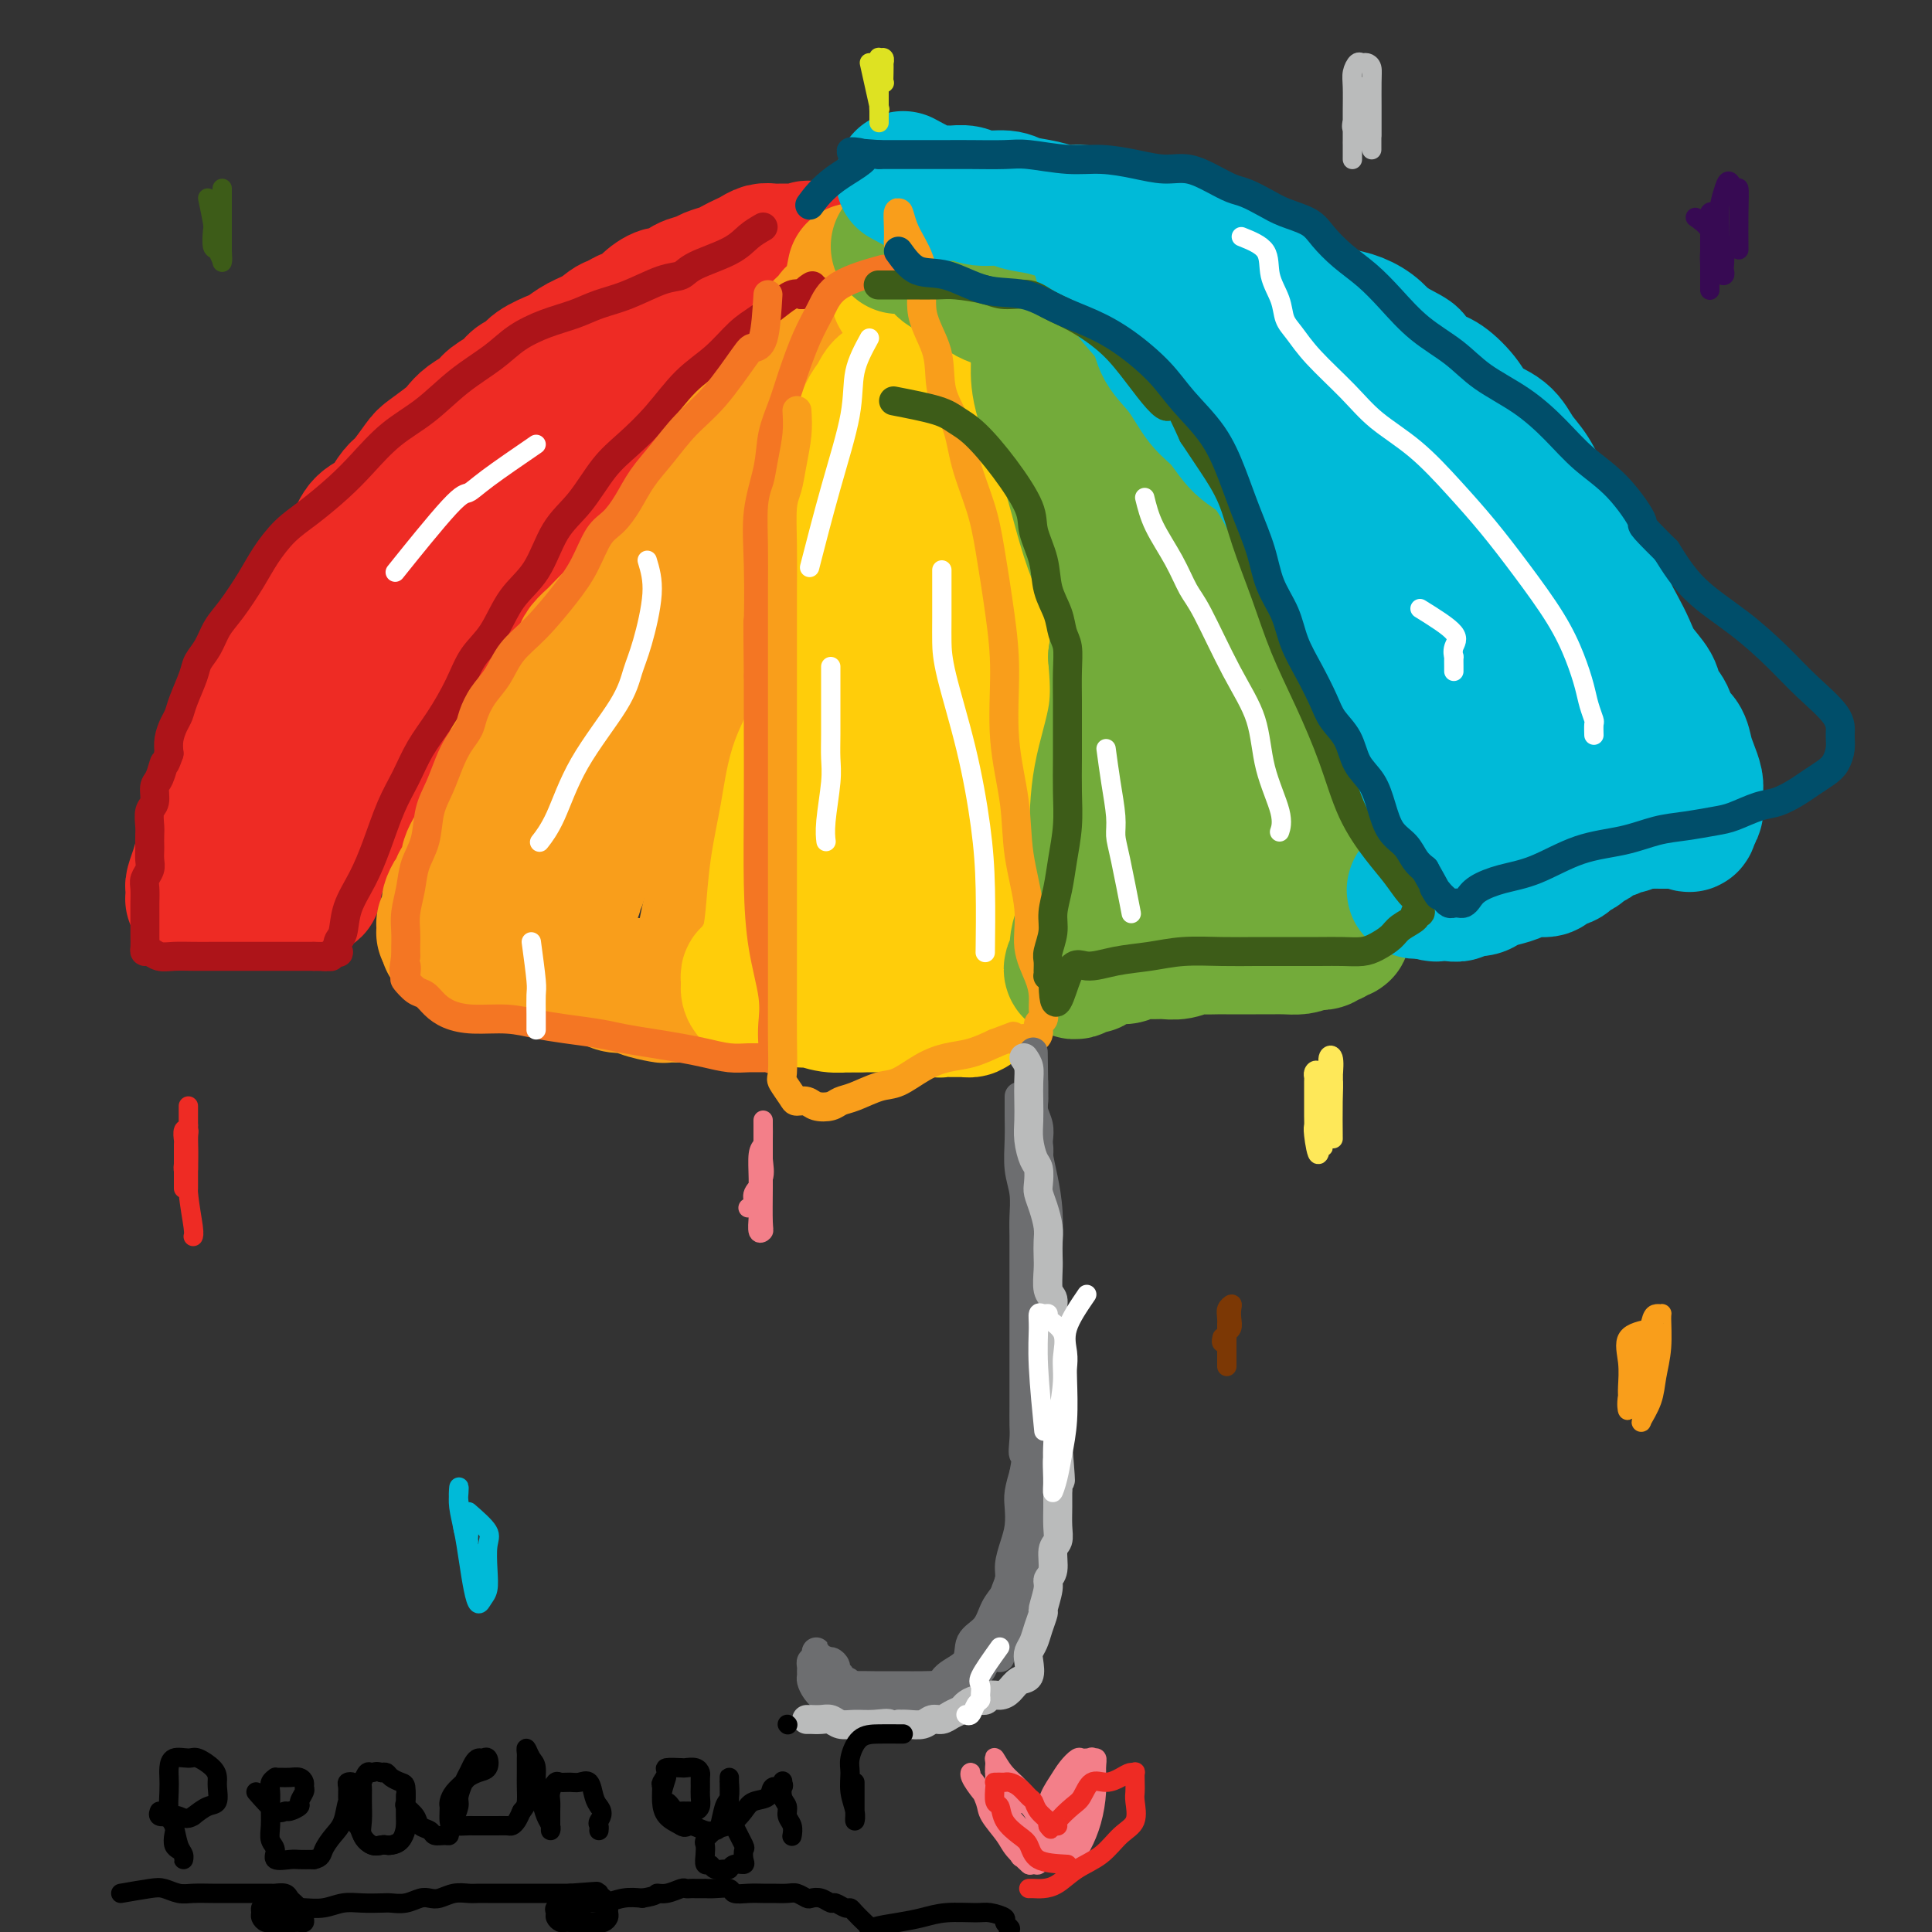 <svg viewBox='0 0 400 400' version='1.1' xmlns='http://www.w3.org/2000/svg' xmlns:xlink='http://www.w3.org/1999/xlink'><rect x="0" y="0" width="400" height="400" fill="#333333" stroke="none"/><g fill='none' stroke='rgb(238,43,36)' stroke-width='28' stroke-linecap='round' stroke-linejoin='round'><path d='M137,62c-2.683,2.162 -5.366,4.323 -7,5c-1.634,0.677 -2.217,-0.132 -3,0c-0.783,0.132 -1.764,1.204 -3,2c-1.236,0.796 -2.726,1.316 -4,2c-1.274,0.684 -2.334,1.530 -3,2c-0.666,0.470 -0.940,0.563 -2,1c-1.060,0.437 -2.907,1.219 -4,2c-1.093,0.781 -1.433,1.560 -2,2c-0.567,0.440 -1.363,0.540 -2,1c-0.637,0.460 -1.116,1.278 -2,2c-0.884,0.722 -2.174,1.347 -3,2c-0.826,0.653 -1.188,1.334 -2,2c-0.812,0.666 -2.075,1.317 -3,2c-0.925,0.683 -1.511,1.398 -2,2c-0.489,0.602 -0.879,1.091 -2,2c-1.121,0.909 -2.972,2.239 -4,3c-1.028,0.761 -1.233,0.953 -2,2c-0.767,1.047 -2.096,2.950 -3,4c-0.904,1.050 -1.383,1.247 -2,2c-0.617,0.753 -1.373,2.064 -2,3c-0.627,0.936 -1.127,1.498 -2,2c-0.873,0.502 -2.120,0.943 -3,2c-0.880,1.057 -1.394,2.731 -2,4c-0.606,1.269 -1.303,2.135 -2,3'/><path d='M71,116c-4.609,4.915 -3.130,2.701 -3,3c0.130,0.299 -1.087,3.110 -2,5c-0.913,1.890 -1.523,2.860 -2,4c-0.477,1.140 -0.823,2.452 -2,4c-1.177,1.548 -3.186,3.333 -4,5c-0.814,1.667 -0.434,3.218 -1,5c-0.566,1.782 -2.077,3.796 -3,6c-0.923,2.204 -1.259,4.600 -2,7c-0.741,2.400 -1.886,4.806 -3,7c-1.114,2.194 -2.197,4.178 -3,6c-0.803,1.822 -1.325,3.482 -2,5c-0.675,1.518 -1.501,2.893 -2,4c-0.499,1.107 -0.669,1.947 -1,3c-0.331,1.053 -0.821,2.321 -1,3c-0.179,0.679 -0.045,0.770 0,1c0.045,0.230 0.001,0.598 0,1c-0.001,0.402 0.041,0.837 0,1c-0.041,0.163 -0.166,0.054 0,0c0.166,-0.054 0.622,-0.053 1,0c0.378,0.053 0.680,0.158 1,0c0.320,-0.158 0.660,-0.579 1,-1'/><path d='M43,185c0.698,0.370 0.945,0.295 1,0c0.055,-0.295 -0.080,-0.811 0,-1c0.080,-0.189 0.376,-0.051 1,0c0.624,0.051 1.576,0.014 2,0c0.424,-0.014 0.321,-0.004 1,0c0.679,0.004 2.138,0.001 3,0c0.862,-0.001 1.125,-0.000 2,0c0.875,0.000 2.363,0.000 3,0c0.637,-0.000 0.422,0.000 1,0c0.578,-0.000 1.947,-0.000 3,0c1.053,0.000 1.788,0.001 2,0c0.212,-0.001 -0.101,-0.003 0,0c0.101,0.003 0.616,0.012 1,0c0.384,-0.012 0.638,-0.045 1,0c0.362,0.045 0.833,0.166 1,0c0.167,-0.166 0.031,-0.621 0,-1c-0.031,-0.379 0.043,-0.682 0,-1c-0.043,-0.318 -0.203,-0.650 0,-1c0.203,-0.350 0.769,-0.716 1,-1c0.231,-0.284 0.127,-0.484 0,-1c-0.127,-0.516 -0.276,-1.348 0,-2c0.276,-0.652 0.976,-1.123 2,-2c1.024,-0.877 2.373,-2.158 3,-3c0.627,-0.842 0.534,-1.244 1,-2c0.466,-0.756 1.491,-1.864 2,-3c0.509,-1.136 0.501,-2.299 1,-3c0.499,-0.701 1.505,-0.941 2,-2c0.495,-1.059 0.479,-2.939 1,-4c0.521,-1.061 1.577,-1.303 2,-2c0.423,-0.697 0.211,-1.848 0,-3'/><path d='M80,153c2.965,-5.311 1.878,-3.087 2,-3c0.122,0.087 1.454,-1.961 2,-3c0.546,-1.039 0.305,-1.068 1,-2c0.695,-0.932 2.326,-2.766 3,-4c0.674,-1.234 0.393,-1.867 1,-3c0.607,-1.133 2.104,-2.764 3,-4c0.896,-1.236 1.191,-2.075 2,-3c0.809,-0.925 2.132,-1.935 3,-3c0.868,-1.065 1.282,-2.187 2,-4c0.718,-1.813 1.740,-4.319 3,-6c1.260,-1.681 2.757,-2.539 4,-4c1.243,-1.461 2.230,-3.527 3,-5c0.770,-1.473 1.322,-2.353 2,-3c0.678,-0.647 1.481,-1.062 2,-2c0.519,-0.938 0.754,-2.401 1,-3c0.246,-0.599 0.504,-0.335 1,-1c0.496,-0.665 1.232,-2.258 2,-3c0.768,-0.742 1.569,-0.631 2,-1c0.431,-0.369 0.492,-1.216 1,-2c0.508,-0.784 1.463,-1.504 2,-2c0.537,-0.496 0.655,-0.766 1,-1c0.345,-0.234 0.919,-0.430 1,-1c0.081,-0.570 -0.329,-1.514 0,-2c0.329,-0.486 1.397,-0.514 2,-1c0.603,-0.486 0.743,-1.430 1,-2c0.257,-0.570 0.633,-0.765 1,-1c0.367,-0.235 0.725,-0.511 1,-1c0.275,-0.489 0.465,-1.193 1,-2c0.535,-0.807 1.413,-1.717 2,-2c0.587,-0.283 0.882,0.062 1,0c0.118,-0.062 0.059,-0.531 0,-1'/><path d='M133,78c8.152,-11.720 2.031,-3.522 0,-1c-2.031,2.522 0.030,-0.634 1,-2c0.970,-1.366 0.851,-0.943 1,-1c0.149,-0.057 0.565,-0.593 1,-1c0.435,-0.407 0.889,-0.687 1,-1c0.111,-0.313 -0.121,-0.661 0,-1c0.121,-0.339 0.596,-0.668 1,-1c0.404,-0.332 0.737,-0.666 1,-1c0.263,-0.334 0.455,-0.667 1,-1c0.545,-0.333 1.442,-0.667 2,-1c0.558,-0.333 0.777,-0.666 1,-1c0.223,-0.334 0.449,-0.668 1,-1c0.551,-0.332 1.425,-0.663 2,-1c0.575,-0.337 0.850,-0.682 1,-1c0.150,-0.318 0.177,-0.611 1,-1c0.823,-0.389 2.444,-0.874 3,-1c0.556,-0.126 0.047,0.107 0,0c-0.047,-0.107 0.369,-0.554 1,-1c0.631,-0.446 1.477,-0.889 2,-1c0.523,-0.111 0.722,0.111 1,0c0.278,-0.111 0.634,-0.556 1,-1c0.366,-0.444 0.742,-0.888 1,-1c0.258,-0.112 0.398,0.110 1,0c0.602,-0.110 1.667,-0.550 2,-1c0.333,-0.450 -0.064,-0.909 0,-1c0.064,-0.091 0.591,0.186 1,0c0.409,-0.186 0.701,-0.834 1,-1c0.299,-0.166 0.606,0.151 1,0c0.394,-0.151 0.875,-0.772 1,-1c0.125,-0.228 -0.107,-0.065 0,0c0.107,0.065 0.554,0.033 1,0'/><path d='M165,53c4.080,-2.547 1.781,-1.415 1,-1c-0.781,0.415 -0.043,0.111 0,0c0.043,-0.111 -0.607,-0.031 -1,0c-0.393,0.031 -0.528,0.011 -1,0c-0.472,-0.011 -1.281,-0.014 -2,0c-0.719,0.014 -1.348,0.045 -2,0c-0.652,-0.045 -1.328,-0.167 -2,0c-0.672,0.167 -1.339,0.622 -2,1c-0.661,0.378 -1.317,0.679 -2,1c-0.683,0.321 -1.393,0.662 -2,1c-0.607,0.338 -1.111,0.673 -2,1c-0.889,0.327 -2.162,0.646 -3,1c-0.838,0.354 -1.240,0.741 -2,1c-0.760,0.259 -1.879,0.388 -3,1c-1.121,0.612 -2.244,1.706 -3,2c-0.756,0.294 -1.146,-0.213 -2,0c-0.854,0.213 -2.171,1.144 -3,2c-0.829,0.856 -1.169,1.635 -2,2c-0.831,0.365 -2.154,0.316 -3,1c-0.846,0.684 -1.216,2.100 -2,3c-0.784,0.900 -1.984,1.283 -3,2c-1.016,0.717 -1.850,1.767 -3,3c-1.150,1.233 -2.618,2.650 -4,4c-1.382,1.350 -2.680,2.633 -4,4c-1.320,1.367 -2.663,2.819 -4,4c-1.337,1.181 -2.669,2.090 -4,3'/><path d='M105,89c-4.429,4.230 -3.500,3.307 -4,4c-0.500,0.693 -2.428,3.004 -4,5c-1.572,1.996 -2.787,3.677 -4,5c-1.213,1.323 -2.425,2.287 -4,4c-1.575,1.713 -3.515,4.174 -5,6c-1.485,1.826 -2.516,3.018 -4,5c-1.484,1.982 -3.421,4.754 -5,7c-1.579,2.246 -2.801,3.964 -4,5c-1.199,1.036 -2.374,1.388 -3,2c-0.626,0.612 -0.704,1.484 -1,2c-0.296,0.516 -0.810,0.677 -1,1c-0.190,0.323 -0.054,0.806 0,1c0.054,0.194 0.027,0.097 0,0'/></g>
<g fill='none' stroke='rgb(249,158,27)' stroke-width='28' stroke-linecap='round' stroke-linejoin='round'><path d='M177,56c-0.635,3.284 -1.269,6.568 -2,8c-0.731,1.432 -1.558,1.013 -2,1c-0.442,-0.013 -0.500,0.381 -1,1c-0.500,0.619 -1.443,1.462 -2,2c-0.557,0.538 -0.727,0.772 -1,1c-0.273,0.228 -0.651,0.449 -1,1c-0.349,0.551 -0.671,1.433 -1,2c-0.329,0.567 -0.664,0.821 -1,1c-0.336,0.179 -0.672,0.285 -1,1c-0.328,0.715 -0.646,2.041 -1,3c-0.354,0.959 -0.743,1.551 -1,2c-0.257,0.449 -0.382,0.754 -1,1c-0.618,0.246 -1.727,0.432 -2,1c-0.273,0.568 0.292,1.517 0,2c-0.292,0.483 -1.440,0.501 -2,1c-0.560,0.499 -0.531,1.480 -1,2c-0.469,0.520 -1.435,0.580 -2,1c-0.565,0.420 -0.729,1.201 -1,2c-0.271,0.799 -0.650,1.616 -1,2c-0.350,0.384 -0.671,0.334 -1,1c-0.329,0.666 -0.665,2.047 -1,3c-0.335,0.953 -0.667,1.476 -1,2'/><path d='M150,97c-4.209,5.911 -2.230,4.188 -2,4c0.230,-0.188 -1.289,1.157 -2,2c-0.711,0.843 -0.613,1.183 -1,2c-0.387,0.817 -1.258,2.111 -2,3c-0.742,0.889 -1.354,1.373 -2,2c-0.646,0.627 -1.324,1.397 -2,2c-0.676,0.603 -1.350,1.038 -2,2c-0.650,0.962 -1.278,2.451 -2,3c-0.722,0.549 -1.539,0.158 -2,1c-0.461,0.842 -0.565,2.916 -1,4c-0.435,1.084 -1.201,1.179 -2,2c-0.799,0.821 -1.633,2.370 -2,3c-0.367,0.630 -0.269,0.342 -1,1c-0.731,0.658 -2.292,2.262 -3,3c-0.708,0.738 -0.565,0.609 -1,1c-0.435,0.391 -1.449,1.302 -2,2c-0.551,0.698 -0.638,1.183 -1,2c-0.362,0.817 -0.999,1.966 -2,3c-1.001,1.034 -2.366,1.955 -3,3c-0.634,1.045 -0.537,2.216 -1,3c-0.463,0.784 -1.486,1.183 -2,2c-0.514,0.817 -0.520,2.054 -1,3c-0.480,0.946 -1.434,1.600 -2,2c-0.566,0.400 -0.743,0.544 -1,1c-0.257,0.456 -0.595,1.224 -1,2c-0.405,0.776 -0.878,1.559 -1,2c-0.122,0.441 0.108,0.541 0,1c-0.108,0.459 -0.555,1.278 -1,2c-0.445,0.722 -0.889,1.348 -1,2c-0.111,0.652 0.111,1.329 0,2c-0.111,0.671 -0.556,1.335 -1,2'/><path d='M103,166c-1.791,3.832 -0.269,1.412 0,1c0.269,-0.412 -0.716,1.185 -1,2c-0.284,0.815 0.131,0.849 0,1c-0.131,0.151 -0.808,0.421 -1,1c-0.192,0.579 0.103,1.468 0,2c-0.103,0.532 -0.602,0.706 -1,1c-0.398,0.294 -0.694,0.708 -1,1c-0.306,0.292 -0.621,0.463 -1,1c-0.379,0.537 -0.824,1.439 -1,2c-0.176,0.561 -0.085,0.780 0,1c0.085,0.220 0.164,0.439 0,1c-0.164,0.561 -0.569,1.463 -1,2c-0.431,0.537 -0.886,0.707 -1,1c-0.114,0.293 0.113,0.708 0,1c-0.113,0.292 -0.565,0.459 -1,1c-0.435,0.541 -0.852,1.454 -1,2c-0.148,0.546 -0.026,0.723 0,1c0.026,0.277 -0.045,0.652 0,1c0.045,0.348 0.207,0.668 0,1c-0.207,0.332 -0.784,0.678 -1,1c-0.216,0.322 -0.072,0.622 0,1c0.072,0.378 0.071,0.833 0,1c-0.071,0.167 -0.211,0.045 0,0c0.211,-0.045 0.775,-0.013 1,0c0.225,0.013 0.113,0.006 0,0'/><path d='M93,193c-1.193,4.190 0.825,1.164 2,0c1.175,-1.164 1.506,-0.465 2,0c0.494,0.465 1.149,0.697 2,1c0.851,0.303 1.897,0.676 3,1c1.103,0.324 2.264,0.597 3,1c0.736,0.403 1.049,0.934 2,1c0.951,0.066 2.541,-0.333 4,0c1.459,0.333 2.786,1.398 4,2c1.214,0.602 2.316,0.740 3,1c0.684,0.260 0.950,0.643 2,1c1.050,0.357 2.884,0.687 4,1c1.116,0.313 1.515,0.610 2,1c0.485,0.390 1.055,0.875 2,1c0.945,0.125 2.264,-0.110 3,0c0.736,0.110 0.890,0.565 2,1c1.110,0.435 3.176,0.848 4,1c0.824,0.152 0.406,0.041 1,0c0.594,-0.041 2.200,-0.011 3,0c0.800,0.011 0.792,0.004 1,0c0.208,-0.004 0.630,-0.004 1,0c0.370,0.004 0.688,0.013 1,0c0.312,-0.013 0.620,-0.048 1,0c0.380,0.048 0.834,0.180 1,0c0.166,-0.180 0.045,-0.670 0,-1c-0.045,-0.330 -0.013,-0.498 0,-1c0.013,-0.502 0.006,-1.337 0,-2c-0.006,-0.663 -0.013,-1.156 0,-2c0.013,-0.844 0.045,-2.041 0,-3c-0.045,-0.959 -0.166,-1.681 0,-3c0.166,-1.319 0.619,-3.234 1,-5c0.381,-1.766 0.691,-3.383 1,-5'/><path d='M148,184c0.574,-4.571 0.010,-4.999 0,-6c-0.010,-1.001 0.533,-2.577 1,-4c0.467,-1.423 0.857,-2.694 1,-4c0.143,-1.306 0.037,-2.648 0,-4c-0.037,-1.352 -0.006,-2.713 0,-4c0.006,-1.287 -0.012,-2.500 0,-4c0.012,-1.500 0.056,-3.286 0,-5c-0.056,-1.714 -0.211,-3.357 0,-5c0.211,-1.643 0.787,-3.285 1,-5c0.213,-1.715 0.061,-3.501 0,-5c-0.061,-1.499 -0.031,-2.711 0,-4c0.031,-1.289 0.064,-2.655 0,-4c-0.064,-1.345 -0.224,-2.670 0,-4c0.224,-1.330 0.834,-2.666 1,-4c0.166,-1.334 -0.111,-2.667 0,-4c0.111,-1.333 0.610,-2.667 1,-4c0.390,-1.333 0.671,-2.666 1,-4c0.329,-1.334 0.706,-2.671 1,-4c0.294,-1.329 0.504,-2.651 1,-4c0.496,-1.349 1.277,-2.723 2,-4c0.723,-1.277 1.387,-2.455 2,-4c0.613,-1.545 1.176,-3.456 2,-5c0.824,-1.544 1.908,-2.720 3,-4c1.092,-1.280 2.193,-2.665 3,-4c0.807,-1.335 1.320,-2.619 2,-4c0.680,-1.381 1.527,-2.860 2,-4c0.473,-1.140 0.571,-1.941 1,-3c0.429,-1.059 1.187,-2.377 2,-3c0.813,-0.623 1.680,-0.552 2,-1c0.320,-0.448 0.091,-1.414 0,-2c-0.091,-0.586 -0.046,-0.793 0,-1'/><path d='M177,63c3.297,-5.597 1.039,-0.090 0,2c-1.039,2.090 -0.859,0.763 -1,1c-0.141,0.237 -0.604,2.037 -1,3c-0.396,0.963 -0.725,1.089 -1,2c-0.275,0.911 -0.495,2.607 -1,4c-0.505,1.393 -1.294,2.483 -2,4c-0.706,1.517 -1.329,3.462 -2,5c-0.671,1.538 -1.390,2.669 -2,4c-0.610,1.331 -1.111,2.862 -2,5c-0.889,2.138 -2.165,4.883 -3,7c-0.835,2.117 -1.230,3.606 -2,5c-0.770,1.394 -1.914,2.693 -3,4c-1.086,1.307 -2.112,2.623 -3,4c-0.888,1.377 -1.636,2.816 -2,4c-0.364,1.184 -0.343,2.112 -1,3c-0.657,0.888 -1.992,1.734 -3,3c-1.008,1.266 -1.691,2.952 -2,4c-0.309,1.048 -0.246,1.458 -1,2c-0.754,0.542 -2.326,1.216 -3,2c-0.674,0.784 -0.451,1.677 -1,3c-0.549,1.323 -1.869,3.076 -3,5c-1.131,1.924 -2.074,4.018 -3,6c-0.926,1.982 -1.836,3.852 -3,6c-1.164,2.148 -2.582,4.574 -4,7'/><path d='M128,158c-5.593,9.305 -3.575,6.067 -3,6c0.575,-0.067 -0.295,3.036 -1,5c-0.705,1.964 -1.247,2.788 -2,4c-0.753,1.212 -1.718,2.813 -2,4c-0.282,1.187 0.119,1.962 0,3c-0.119,1.038 -0.759,2.339 -1,3c-0.241,0.661 -0.082,0.680 0,1c0.082,0.320 0.086,0.939 0,1c-0.086,0.061 -0.261,-0.437 0,-1c0.261,-0.563 0.958,-1.190 1,-2c0.042,-0.810 -0.570,-1.803 0,-3c0.570,-1.197 2.323,-2.598 3,-4c0.677,-1.402 0.278,-2.805 1,-4c0.722,-1.195 2.565,-2.181 4,-4c1.435,-1.819 2.461,-4.470 4,-7c1.539,-2.530 3.589,-4.940 5,-7c1.411,-2.060 2.182,-3.770 3,-5c0.818,-1.230 1.683,-1.979 2,-2c0.317,-0.021 0.085,0.687 0,2c-0.085,1.313 -0.024,3.232 0,4c0.024,0.768 0.012,0.384 0,0'/></g>
<g fill='none' stroke='rgb(255,205,10)' stroke-width='28' stroke-linecap='round' stroke-linejoin='round'><path d='M186,61c2.341,2.682 4.683,5.364 6,7c1.317,1.636 1.610,2.227 2,3c0.390,0.773 0.878,1.728 1,3c0.122,1.272 -0.122,2.860 0,4c0.122,1.140 0.611,1.830 1,3c0.389,1.170 0.678,2.819 1,4c0.322,1.181 0.678,1.894 1,3c0.322,1.106 0.610,2.606 1,4c0.390,1.394 0.883,2.682 1,4c0.117,1.318 -0.141,2.668 0,4c0.141,1.332 0.683,2.647 1,4c0.317,1.353 0.410,2.743 1,4c0.590,1.257 1.678,2.382 2,4c0.322,1.618 -0.121,3.728 0,5c0.121,1.272 0.807,1.707 1,3c0.193,1.293 -0.106,3.444 0,5c0.106,1.556 0.617,2.515 1,4c0.383,1.485 0.639,3.494 1,5c0.361,1.506 0.829,2.509 1,4c0.171,1.491 0.046,3.472 0,5c-0.046,1.528 -0.012,2.604 0,4c0.012,1.396 0.004,3.113 0,5c-0.004,1.887 -0.002,3.943 0,6'/><path d='M208,158c0.619,7.834 0.166,4.419 0,4c-0.166,-0.419 -0.044,2.157 0,4c0.044,1.843 0.012,2.954 0,4c-0.012,1.046 -0.003,2.028 0,3c0.003,0.972 0.001,1.936 0,3c-0.001,1.064 -0.000,2.228 0,3c0.000,0.772 -0.000,1.150 0,2c0.000,0.850 0.001,2.170 0,3c-0.001,0.830 -0.003,1.170 0,2c0.003,0.830 0.012,2.151 0,3c-0.012,0.849 -0.044,1.224 0,2c0.044,0.776 0.166,1.951 0,3c-0.166,1.049 -0.618,1.973 -1,3c-0.382,1.027 -0.694,2.159 -1,3c-0.306,0.841 -0.607,1.391 -1,2c-0.393,0.609 -0.879,1.277 -1,2c-0.121,0.723 0.121,1.500 0,2c-0.121,0.500 -0.606,0.722 -1,1c-0.394,0.278 -0.696,0.610 -1,1c-0.304,0.390 -0.609,0.837 -1,1c-0.391,0.163 -0.868,0.044 -1,0c-0.132,-0.044 0.082,-0.011 0,0c-0.082,0.011 -0.461,-0.001 -1,0c-0.539,0.001 -1.237,0.014 -2,0c-0.763,-0.014 -1.592,-0.056 -2,0c-0.408,0.056 -0.394,0.211 -1,0c-0.606,-0.211 -1.831,-0.789 -3,-1c-1.169,-0.211 -2.282,-0.057 -3,0c-0.718,0.057 -1.039,0.015 -2,0c-0.961,-0.015 -2.560,-0.004 -4,0c-1.440,0.004 -2.720,0.002 -4,0'/><path d='M178,208c-4.424,0.137 -2.984,-0.020 -3,0c-0.016,0.020 -1.489,0.216 -3,0c-1.511,-0.216 -3.062,-0.843 -4,-1c-0.938,-0.157 -1.263,0.155 -2,0c-0.737,-0.155 -1.886,-0.776 -3,-1c-1.114,-0.224 -2.193,-0.049 -3,0c-0.807,0.049 -1.340,-0.028 -2,0c-0.660,0.028 -1.446,0.161 -2,0c-0.554,-0.161 -0.878,-0.616 -1,-1c-0.122,-0.384 -0.044,-0.697 0,-1c0.044,-0.303 0.053,-0.595 0,-1c-0.053,-0.405 -0.169,-0.921 0,-1c0.169,-0.079 0.623,0.279 1,0c0.377,-0.279 0.678,-1.196 1,-2c0.322,-0.804 0.667,-1.495 1,-2c0.333,-0.505 0.654,-0.826 1,-2c0.346,-1.174 0.715,-3.203 1,-6c0.285,-2.797 0.484,-6.361 1,-10c0.516,-3.639 1.348,-7.352 2,-11c0.652,-3.648 1.123,-7.232 2,-10c0.877,-2.768 2.161,-4.721 3,-7c0.839,-2.279 1.233,-4.884 2,-8c0.767,-3.116 1.907,-6.744 3,-10c1.093,-3.256 2.138,-6.141 3,-9c0.862,-2.859 1.540,-5.693 2,-7c0.460,-1.307 0.703,-1.088 1,-1c0.297,0.088 0.649,0.044 1,0'/><path d='M180,117c2.317,-6.271 0.611,-0.949 0,3c-0.611,3.949 -0.125,6.525 0,11c0.125,4.475 -0.110,10.848 0,17c0.110,6.152 0.566,12.083 1,17c0.434,4.917 0.846,8.821 1,12c0.154,3.179 0.050,5.634 0,7c-0.050,1.366 -0.046,1.643 0,2c0.046,0.357 0.132,0.794 0,1c-0.132,0.206 -0.483,0.182 -1,0c-0.517,-0.182 -1.200,-0.523 -2,-3c-0.800,-2.477 -1.717,-7.092 -2,-12c-0.283,-4.908 0.068,-10.110 0,-16c-0.068,-5.890 -0.555,-12.467 0,-18c0.555,-5.533 2.152,-10.022 3,-14c0.848,-3.978 0.945,-7.443 2,-10c1.055,-2.557 3.066,-4.205 4,-5c0.934,-0.795 0.789,-0.738 1,-1c0.211,-0.262 0.778,-0.842 1,-1c0.222,-0.158 0.098,0.106 0,2c-0.098,1.894 -0.171,5.417 0,10c0.171,4.583 0.584,10.226 1,16c0.416,5.774 0.833,11.681 1,17c0.167,5.319 0.083,10.052 0,14c-0.083,3.948 -0.163,7.112 0,9c0.163,1.888 0.571,2.500 0,3c-0.571,0.500 -2.122,0.886 -3,0c-0.878,-0.886 -1.082,-3.046 -2,-6c-0.918,-2.954 -2.548,-6.701 -4,-12c-1.452,-5.299 -2.726,-12.149 -4,-19'/><path d='M177,141c-1.564,-10.561 -0.476,-18.464 0,-27c0.476,-8.536 0.338,-17.704 1,-23c0.662,-5.296 2.125,-6.719 3,-8c0.875,-1.281 1.162,-2.421 2,-3c0.838,-0.579 2.225,-0.598 3,-1c0.775,-0.402 0.936,-1.189 1,-1c0.064,0.189 0.031,1.352 0,3c-0.031,1.648 -0.061,3.779 0,6c0.061,2.221 0.212,4.532 0,7c-0.212,2.468 -0.789,5.092 -1,7c-0.211,1.908 -0.057,3.099 0,5c0.057,1.901 0.015,4.512 0,6c-0.015,1.488 -0.004,1.854 0,2c0.004,0.146 0.002,0.073 0,0'/></g>
<g fill='none' stroke='rgb(115,171,58)' stroke-width='28' stroke-linecap='round' stroke-linejoin='round'><path d='M186,51c2.239,0.113 4.477,0.226 6,1c1.523,0.774 2.329,2.209 3,3c0.671,0.791 1.207,0.940 2,1c0.793,0.060 1.841,0.033 3,1c1.159,0.967 2.427,2.929 4,4c1.573,1.071 3.449,1.250 5,2c1.551,0.750 2.776,2.072 4,3c1.224,0.928 2.448,1.463 4,2c1.552,0.537 3.431,1.074 5,2c1.569,0.926 2.828,2.239 4,3c1.172,0.761 2.257,0.969 3,2c0.743,1.031 1.144,2.884 2,4c0.856,1.116 2.168,1.495 3,2c0.832,0.505 1.186,1.137 2,2c0.814,0.863 2.090,1.956 3,3c0.910,1.044 1.455,2.039 2,3c0.545,0.961 1.089,1.888 2,3c0.911,1.112 2.187,2.408 3,4c0.813,1.592 1.162,3.481 2,5c0.838,1.519 2.164,2.668 3,4c0.836,1.332 1.183,2.849 2,4c0.817,1.151 2.106,1.937 3,3c0.894,1.063 1.395,2.401 2,4c0.605,1.599 1.316,3.457 2,5c0.684,1.543 1.342,2.772 2,4'/><path d='M262,125c2.831,5.279 1.909,3.978 2,4c0.091,0.022 1.194,1.369 2,3c0.806,1.631 1.315,3.546 2,5c0.685,1.454 1.547,2.449 2,4c0.453,1.551 0.499,3.660 1,5c0.501,1.340 1.459,1.912 2,3c0.541,1.088 0.666,2.693 1,4c0.334,1.307 0.878,2.317 1,3c0.122,0.683 -0.177,1.038 0,2c0.177,0.962 0.831,2.529 1,4c0.169,1.471 -0.147,2.844 0,4c0.147,1.156 0.757,2.096 1,3c0.243,0.904 0.118,1.774 0,3c-0.118,1.226 -0.228,2.808 0,4c0.228,1.192 0.793,1.993 1,3c0.207,1.007 0.055,2.220 0,3c-0.055,0.780 -0.015,1.126 0,2c0.015,0.874 0.004,2.276 0,3c-0.004,0.724 -0.001,0.771 0,1c0.001,0.229 0.001,0.640 0,1c-0.001,0.360 -0.003,0.670 0,1c0.003,0.330 0.012,0.681 0,1c-0.012,0.319 -0.045,0.606 0,1c0.045,0.394 0.167,0.894 0,1c-0.167,0.106 -0.625,-0.181 -1,0c-0.375,0.181 -0.668,0.832 -1,1c-0.332,0.168 -0.705,-0.147 -1,0c-0.295,0.147 -0.513,0.756 -1,1c-0.487,0.244 -1.244,0.122 -2,0'/><path d='M272,195c-1.464,0.536 -2.124,0.876 -3,1c-0.876,0.124 -1.968,0.033 -3,0c-1.032,-0.033 -2.005,-0.009 -3,0c-0.995,0.009 -2.014,0.003 -3,0c-0.986,-0.003 -1.940,-0.002 -3,0c-1.060,0.002 -2.226,0.004 -3,0c-0.774,-0.004 -1.155,-0.015 -2,0c-0.845,0.015 -2.154,0.057 -3,0c-0.846,-0.057 -1.228,-0.212 -2,0c-0.772,0.212 -1.935,0.793 -3,1c-1.065,0.207 -2.031,0.041 -3,0c-0.969,-0.041 -1.941,0.044 -3,0c-1.059,-0.044 -2.205,-0.218 -3,0c-0.795,0.218 -1.239,0.828 -2,1c-0.761,0.172 -1.839,-0.094 -3,0c-1.161,0.094 -2.406,0.548 -3,1c-0.594,0.452 -0.539,0.904 -1,1c-0.461,0.096 -1.440,-0.163 -2,0c-0.560,0.163 -0.701,0.747 -1,1c-0.299,0.253 -0.758,0.176 -1,0c-0.242,-0.176 -0.269,-0.449 0,-1c0.269,-0.551 0.832,-1.380 1,-2c0.168,-0.620 -0.059,-1.030 0,-2c0.059,-0.970 0.405,-2.498 1,-4c0.595,-1.502 1.438,-2.977 2,-6c0.562,-3.023 0.841,-7.594 1,-12c0.159,-4.406 0.197,-8.648 1,-13c0.803,-4.352 2.372,-8.815 3,-13c0.628,-4.185 0.314,-8.093 0,-12'/><path d='M231,136c1.539,-11.837 1.885,-9.431 2,-11c0.115,-1.569 -0.002,-7.115 0,-11c0.002,-3.885 0.124,-6.110 0,-9c-0.124,-2.890 -0.494,-6.447 -1,-9c-0.506,-2.553 -1.147,-4.103 -2,-6c-0.853,-1.897 -1.917,-4.142 -3,-6c-1.083,-1.858 -2.184,-3.330 -3,-5c-0.816,-1.670 -1.345,-3.538 -2,-5c-0.655,-1.462 -1.436,-2.519 -2,-3c-0.564,-0.481 -0.913,-0.384 -1,0c-0.087,0.384 0.087,1.057 0,2c-0.087,0.943 -0.435,2.155 0,4c0.435,1.845 1.654,4.323 3,8c1.346,3.677 2.818,8.553 5,14c2.182,5.447 5.075,11.466 8,18c2.925,6.534 5.883,13.583 8,19c2.117,5.417 3.393,9.201 5,13c1.607,3.799 3.544,7.612 5,11c1.456,3.388 2.432,6.350 3,9c0.568,2.650 0.727,4.989 1,7c0.273,2.011 0.661,3.695 1,5c0.339,1.305 0.631,2.229 0,2c-0.631,-0.229 -2.184,-1.613 -3,-3c-0.816,-1.387 -0.895,-2.778 -2,-5c-1.105,-2.222 -3.234,-5.276 -5,-9c-1.766,-3.724 -3.168,-8.118 -5,-14c-1.832,-5.882 -4.095,-13.252 -6,-20c-1.905,-6.748 -3.453,-12.874 -5,-19'/><path d='M232,113c-3.664,-11.612 -4.824,-14.142 -6,-17c-1.176,-2.858 -2.368,-6.045 -4,-9c-1.632,-2.955 -3.706,-5.679 -5,-8c-1.294,-2.321 -1.810,-4.240 -2,-5c-0.190,-0.760 -0.056,-0.360 0,0c0.056,0.360 0.033,0.679 0,2c-0.033,1.321 -0.075,3.643 1,7c1.075,3.357 3.266,7.747 5,13c1.734,5.253 3.011,11.367 5,17c1.989,5.633 4.691,10.786 7,16c2.309,5.214 4.227,10.491 6,15c1.773,4.509 3.403,8.250 5,12c1.597,3.750 3.161,7.510 4,11c0.839,3.490 0.954,6.712 1,8c0.046,1.288 0.023,0.644 0,0'/></g>
<g fill='none' stroke='rgb(0,186,216)' stroke-width='28' stroke-linecap='round' stroke-linejoin='round'><path d='M187,37c2.350,1.270 4.699,2.541 6,3c1.301,0.459 1.553,0.108 2,0c0.447,-0.108 1.090,0.027 2,0c0.910,-0.027 2.088,-0.215 3,0c0.912,0.215 1.559,0.832 3,1c1.441,0.168 3.677,-0.113 5,0c1.323,0.113 1.735,0.622 3,1c1.265,0.378 3.384,0.626 5,1c1.616,0.374 2.728,0.873 4,1c1.272,0.127 2.704,-0.118 4,0c1.296,0.118 2.457,0.598 4,1c1.543,0.402 3.468,0.725 5,1c1.532,0.275 2.671,0.501 4,1c1.329,0.499 2.848,1.270 4,2c1.152,0.730 1.939,1.418 3,2c1.061,0.582 2.397,1.059 4,2c1.603,0.941 3.472,2.345 5,3c1.528,0.655 2.715,0.559 4,1c1.285,0.441 2.668,1.417 4,2c1.332,0.583 2.614,0.771 4,1c1.386,0.229 2.878,0.497 4,1c1.122,0.503 1.875,1.240 3,2c1.125,0.760 2.621,1.544 4,2c1.379,0.456 2.640,0.584 4,1c1.360,0.416 2.817,1.119 4,2c1.183,0.881 2.091,1.941 3,3'/><path d='M287,71c8.448,4.229 4.568,2.803 4,3c-0.568,0.197 2.176,2.019 4,3c1.824,0.981 2.728,1.123 4,2c1.272,0.877 2.910,2.491 4,4c1.090,1.509 1.631,2.914 3,4c1.369,1.086 3.568,1.855 5,3c1.432,1.145 2.099,2.668 3,4c0.901,1.332 2.036,2.473 3,4c0.964,1.527 1.756,3.439 3,5c1.244,1.561 2.938,2.770 4,4c1.062,1.230 1.492,2.481 2,4c0.508,1.519 1.095,3.305 2,5c0.905,1.695 2.128,3.299 3,5c0.872,1.701 1.393,3.498 2,5c0.607,1.502 1.299,2.709 2,4c0.701,1.291 1.410,2.666 2,4c0.590,1.334 1.060,2.626 2,4c0.940,1.374 2.350,2.828 3,4c0.650,1.172 0.541,2.060 1,3c0.459,0.940 1.485,1.931 2,3c0.515,1.069 0.520,2.215 1,3c0.480,0.785 1.435,1.207 2,2c0.565,0.793 0.740,1.956 1,3c0.260,1.044 0.605,1.967 1,3c0.395,1.033 0.839,2.175 1,3c0.161,0.825 0.041,1.334 0,2c-0.041,0.666 -0.001,1.488 0,2c0.001,0.512 -0.038,0.715 0,1c0.038,0.285 0.154,0.653 0,1c-0.154,0.347 -0.577,0.674 -1,1'/><path d='M350,169c0.130,2.702 -0.546,1.456 -1,1c-0.454,-0.456 -0.688,-0.122 -1,0c-0.312,0.122 -0.702,0.033 -1,0c-0.298,-0.033 -0.503,-0.010 -1,0c-0.497,0.010 -1.285,0.007 -2,0c-0.715,-0.007 -1.356,-0.017 -2,0c-0.644,0.017 -1.290,0.061 -2,0c-0.710,-0.061 -1.485,-0.227 -2,0c-0.515,0.227 -0.772,0.849 -1,1c-0.228,0.151 -0.427,-0.167 -1,0c-0.573,0.167 -1.520,0.818 -2,1c-0.480,0.182 -0.495,-0.106 -1,0c-0.505,0.106 -1.502,0.606 -2,1c-0.498,0.394 -0.498,0.683 -1,1c-0.502,0.317 -1.505,0.662 -2,1c-0.495,0.338 -0.483,0.669 -1,1c-0.517,0.331 -1.564,0.662 -2,1c-0.436,0.338 -0.262,0.682 -1,1c-0.738,0.318 -2.388,0.610 -3,1c-0.612,0.390 -0.184,0.878 -1,1c-0.816,0.122 -2.875,-0.121 -4,0c-1.125,0.121 -1.317,0.606 -2,1c-0.683,0.394 -1.856,0.698 -3,1c-1.144,0.302 -2.260,0.603 -3,1c-0.740,0.397 -1.105,0.891 -2,1c-0.895,0.109 -2.321,-0.166 -3,0c-0.679,0.166 -0.613,0.774 -1,1c-0.387,0.226 -1.227,0.071 -2,0c-0.773,-0.071 -1.477,-0.058 -2,0c-0.523,0.058 -0.864,0.159 -1,0c-0.136,-0.159 -0.068,-0.580 0,-1'/><path d='M297,184c-8.196,1.783 -2.186,-1.260 0,-3c2.186,-1.740 0.550,-2.176 0,-3c-0.550,-0.824 -0.013,-2.036 0,-3c0.013,-0.964 -0.499,-1.679 -1,-3c-0.501,-1.321 -0.990,-3.249 -2,-6c-1.010,-2.751 -2.542,-6.326 -4,-10c-1.458,-3.674 -2.843,-7.448 -4,-11c-1.157,-3.552 -2.087,-6.884 -3,-9c-0.913,-2.116 -1.811,-3.018 -3,-5c-1.189,-1.982 -2.670,-5.046 -4,-8c-1.330,-2.954 -2.508,-5.799 -4,-9c-1.492,-3.201 -3.298,-6.759 -5,-10c-1.702,-3.241 -3.301,-6.165 -5,-8c-1.699,-1.835 -3.499,-2.580 -5,-4c-1.501,-1.420 -2.704,-3.516 -4,-5c-1.296,-1.484 -2.687,-2.358 -4,-4c-1.313,-1.642 -2.550,-4.054 -4,-6c-1.450,-1.946 -3.112,-3.427 -4,-5c-0.888,-1.573 -1.001,-3.237 -2,-5c-0.999,-1.763 -2.884,-3.624 -4,-5c-1.116,-1.376 -1.463,-2.267 -2,-3c-0.537,-0.733 -1.265,-1.307 -2,-2c-0.735,-0.693 -1.476,-1.506 -2,-2c-0.524,-0.494 -0.831,-0.668 -1,-1c-0.169,-0.332 -0.199,-0.820 0,-1c0.199,-0.180 0.628,-0.051 1,0c0.372,0.051 0.686,0.026 1,0'/><path d='M230,53c-5.631,-7.916 -1.210,-2.206 1,0c2.210,2.206 2.208,0.907 3,1c0.792,0.093 2.379,1.576 4,3c1.621,1.424 3.276,2.789 6,5c2.724,2.211 6.519,5.270 10,8c3.481,2.730 6.650,5.132 10,8c3.350,2.868 6.880,6.201 10,9c3.120,2.799 5.829,5.063 9,8c3.171,2.937 6.805,6.546 10,10c3.195,3.454 5.949,6.754 9,10c3.051,3.246 6.397,6.438 9,10c2.603,3.562 4.464,7.494 6,11c1.536,3.506 2.747,6.588 4,9c1.253,2.412 2.549,4.156 3,6c0.451,1.844 0.058,3.788 0,5c-0.058,1.212 0.218,1.693 0,2c-0.218,0.307 -0.932,0.442 -2,0c-1.068,-0.442 -2.491,-1.460 -4,-3c-1.509,-1.540 -3.104,-3.601 -5,-6c-1.896,-2.399 -4.093,-5.135 -6,-8c-1.907,-2.865 -3.523,-5.860 -5,-10c-1.477,-4.140 -2.816,-9.427 -4,-14c-1.184,-4.573 -2.213,-8.434 -3,-12c-0.787,-3.566 -1.332,-6.837 -2,-9c-0.668,-2.163 -1.457,-3.219 -2,-4c-0.543,-0.781 -0.838,-1.287 -1,-1c-0.162,0.287 -0.189,1.368 1,5c1.189,3.632 3.595,9.816 6,16'/><path d='M297,112c2.314,5.901 5.098,10.655 8,16c2.902,5.345 5.922,11.282 9,17c3.078,5.718 6.213,11.218 8,15c1.787,3.782 2.225,5.845 3,7c0.775,1.155 1.888,1.401 2,1c0.112,-0.401 -0.777,-1.449 -3,-4c-2.223,-2.551 -5.779,-6.604 -9,-11c-3.221,-4.396 -6.107,-9.133 -9,-13c-2.893,-3.867 -5.795,-6.864 -8,-9c-2.205,-2.136 -3.715,-3.413 -5,-5c-1.285,-1.587 -2.344,-3.486 -3,-5c-0.656,-1.514 -0.908,-2.643 -1,-4c-0.092,-1.357 -0.025,-2.942 0,-3c0.025,-0.058 0.007,1.412 0,2c-0.007,0.588 -0.004,0.294 0,0'/></g>
<g fill='none' stroke='rgb(173,20,25)' stroke-width='6' stroke-linecap='round' stroke-linejoin='round'><path d='M158,47c-1.008,0.581 -2.017,1.162 -3,2c-0.983,0.838 -1.941,1.933 -4,3c-2.059,1.067 -5.218,2.106 -7,3c-1.782,0.894 -2.187,1.643 -3,2c-0.813,0.357 -2.036,0.321 -4,1c-1.964,0.679 -4.671,2.071 -7,3c-2.329,0.929 -4.280,1.395 -6,2c-1.720,0.605 -3.210,1.349 -5,2c-1.790,0.651 -3.880,1.209 -6,2c-2.120,0.791 -4.270,1.816 -6,3c-1.730,1.184 -3.039,2.528 -5,4c-1.961,1.472 -4.574,3.071 -7,5c-2.426,1.929 -4.665,4.189 -7,6c-2.335,1.811 -4.767,3.172 -7,5c-2.233,1.828 -4.268,4.123 -6,6c-1.732,1.877 -3.162,3.336 -5,5c-1.838,1.664 -4.085,3.533 -6,5c-1.915,1.467 -3.500,2.530 -5,4c-1.500,1.470 -2.915,3.345 -4,5c-1.085,1.655 -1.839,3.090 -3,5c-1.161,1.910 -2.730,4.294 -4,6c-1.270,1.706 -2.242,2.732 -3,4c-0.758,1.268 -1.302,2.777 -2,4c-0.698,1.223 -1.549,2.161 -2,3c-0.451,0.839 -0.503,1.579 -1,3c-0.497,1.421 -1.440,3.525 -2,5c-0.560,1.475 -0.738,2.323 -1,3c-0.262,0.677 -0.609,1.182 -1,2c-0.391,0.818 -0.826,1.948 -1,3c-0.174,1.052 -0.087,2.026 0,3'/><path d='M35,156c-1.111,3.231 -0.890,1.809 -1,2c-0.110,0.191 -0.551,1.994 -1,3c-0.449,1.006 -0.905,1.214 -1,2c-0.095,0.786 0.171,2.151 0,3c-0.171,0.849 -0.778,1.182 -1,2c-0.222,0.818 -0.060,2.120 0,3c0.060,0.880 0.017,1.338 0,2c-0.017,0.662 -0.008,1.529 0,2c0.008,0.471 0.016,0.548 0,1c-0.016,0.452 -0.057,1.280 0,2c0.057,0.720 0.211,1.334 0,2c-0.211,0.666 -0.789,1.386 -1,2c-0.211,0.614 -0.057,1.124 0,2c0.057,0.876 0.015,2.117 0,3c-0.015,0.883 -0.004,1.406 0,2c0.004,0.594 0.000,1.259 0,2c-0.000,0.741 0.002,1.556 0,2c-0.002,0.444 -0.009,0.515 0,1c0.009,0.485 0.035,1.384 0,2c-0.035,0.616 -0.131,0.950 0,1c0.131,0.050 0.488,-0.183 1,0c0.512,0.183 1.178,0.781 2,1c0.822,0.219 1.801,0.059 3,0c1.199,-0.059 2.617,-0.016 4,0c1.383,0.016 2.729,0.004 4,0c1.271,-0.004 2.466,-0.001 4,0c1.534,0.001 3.408,0.000 5,0c1.592,-0.000 2.901,-0.000 4,0c1.099,0.000 1.988,0.000 3,0c1.012,-0.000 2.146,-0.000 3,0c0.854,0.000 1.427,0.000 2,0'/><path d='M65,198c5.819,0.139 2.866,-0.014 2,0c-0.866,0.014 0.356,0.193 1,0c0.644,-0.193 0.712,-0.759 1,-1c0.288,-0.241 0.797,-0.156 1,0c0.203,0.156 0.102,0.382 0,0c-0.102,-0.382 -0.204,-1.372 0,-2c0.204,-0.628 0.715,-0.894 1,-2c0.285,-1.106 0.345,-3.053 1,-5c0.655,-1.947 1.907,-3.895 3,-6c1.093,-2.105 2.028,-4.367 3,-7c0.972,-2.633 1.983,-5.637 3,-8c1.017,-2.363 2.042,-4.084 3,-6c0.958,-1.916 1.848,-4.025 3,-6c1.152,-1.975 2.564,-3.816 4,-6c1.436,-2.184 2.894,-4.713 4,-7c1.106,-2.287 1.859,-4.334 3,-6c1.141,-1.666 2.671,-2.953 4,-5c1.329,-2.047 2.459,-4.854 4,-7c1.541,-2.146 3.495,-3.629 5,-6c1.505,-2.371 2.561,-5.629 4,-8c1.439,-2.371 3.261,-3.855 5,-6c1.739,-2.145 3.395,-4.949 5,-7c1.605,-2.051 3.160,-3.347 5,-5c1.840,-1.653 3.965,-3.663 6,-6c2.035,-2.337 3.980,-5.000 6,-7c2.020,-2.000 4.116,-3.338 6,-5c1.884,-1.662 3.554,-3.647 5,-5c1.446,-1.353 2.666,-2.074 4,-3c1.334,-0.926 2.782,-2.057 4,-3c1.218,-0.943 2.205,-1.698 3,-2c0.795,-0.302 1.397,-0.151 2,0'/><path d='M166,61c3.874,-3.011 1.560,-1.539 1,-1c-0.560,0.539 0.633,0.144 1,0c0.367,-0.144 -0.094,-0.039 0,0c0.094,0.039 0.741,0.011 1,0c0.259,-0.011 0.129,-0.006 0,0'/></g>
<g fill='none' stroke='rgb(244,118,35)' stroke-width='6' stroke-linecap='round' stroke-linejoin='round'><path d='M159,61c-0.219,3.583 -0.437,7.166 -1,9c-0.563,1.834 -1.469,1.918 -2,2c-0.531,0.082 -0.687,0.163 -2,2c-1.313,1.837 -3.783,5.432 -6,8c-2.217,2.568 -4.183,4.109 -6,6c-1.817,1.891 -3.487,4.131 -5,6c-1.513,1.869 -2.869,3.366 -4,5c-1.131,1.634 -2.036,3.403 -3,5c-0.964,1.597 -1.985,3.021 -3,4c-1.015,0.979 -2.022,1.513 -3,3c-0.978,1.487 -1.927,3.927 -3,6c-1.073,2.073 -2.269,3.779 -4,6c-1.731,2.221 -3.998,4.958 -6,7c-2.002,2.042 -3.740,3.390 -5,5c-1.260,1.610 -2.042,3.483 -3,5c-0.958,1.517 -2.091,2.676 -3,4c-0.909,1.324 -1.594,2.811 -2,4c-0.406,1.189 -0.532,2.080 -1,3c-0.468,0.920 -1.276,1.869 -2,3c-0.724,1.131 -1.364,2.444 -2,4c-0.636,1.556 -1.269,3.356 -2,5c-0.731,1.644 -1.559,3.132 -2,5c-0.441,1.868 -0.497,4.117 -1,6c-0.503,1.883 -1.455,3.400 -2,5c-0.545,1.600 -0.682,3.282 -1,5c-0.318,1.718 -0.817,3.471 -1,5c-0.183,1.529 -0.049,2.835 0,4c0.049,1.165 0.014,2.190 0,3c-0.014,0.810 -0.007,1.405 0,2'/><path d='M84,198c-0.780,4.981 -0.231,2.433 0,2c0.231,-0.433 0.144,1.249 0,2c-0.144,0.751 -0.346,0.572 0,1c0.346,0.428 1.241,1.464 2,2c0.759,0.536 1.384,0.574 2,1c0.616,0.426 1.223,1.242 2,2c0.777,0.758 1.724,1.460 3,2c1.276,0.540 2.883,0.918 5,1c2.117,0.082 4.746,-0.133 7,0c2.254,0.133 4.135,0.613 6,1c1.865,0.387 3.716,0.681 6,1c2.284,0.319 5.001,0.663 7,1c1.999,0.337 3.279,0.669 5,1c1.721,0.331 3.881,0.663 6,1c2.119,0.337 4.196,0.679 6,1c1.804,0.321 3.334,0.621 5,1c1.666,0.379 3.470,0.836 5,1c1.530,0.164 2.788,0.036 4,0c1.212,-0.036 2.377,0.022 3,0c0.623,-0.022 0.705,-0.122 1,0c0.295,0.122 0.805,0.467 1,0c0.195,-0.467 0.077,-1.748 0,-3c-0.077,-1.252 -0.112,-2.477 0,-4c0.112,-1.523 0.370,-3.344 0,-6c-0.370,-2.656 -1.367,-6.148 -2,-10c-0.633,-3.852 -0.902,-8.063 -1,-13c-0.098,-4.937 -0.026,-10.598 0,-16c0.026,-5.402 0.008,-10.543 0,-15c-0.008,-4.457 -0.004,-8.228 0,-12'/><path d='M157,140c-0.163,-14.418 -0.070,-10.963 0,-12c0.070,-1.037 0.116,-6.566 0,-11c-0.116,-4.434 -0.394,-7.775 0,-11c0.394,-3.225 1.459,-6.336 2,-9c0.541,-2.664 0.557,-4.882 1,-7c0.443,-2.118 1.313,-4.135 2,-6c0.687,-1.865 1.191,-3.579 2,-6c0.809,-2.421 1.924,-5.549 3,-8c1.076,-2.451 2.113,-4.224 3,-6c0.887,-1.776 1.623,-3.555 4,-5c2.377,-1.445 6.393,-2.556 8,-3c1.607,-0.444 0.803,-0.222 0,0'/></g>
<g fill='none' stroke='rgb(249,158,27)' stroke-width='6' stroke-linecap='round' stroke-linejoin='round'><path d='M165,85c0.091,1.566 0.182,3.133 0,5c-0.182,1.867 -0.637,4.036 -1,6c-0.363,1.964 -0.633,3.723 -1,5c-0.367,1.277 -0.830,2.071 -1,4c-0.170,1.929 -0.045,4.992 0,8c0.045,3.008 0.012,5.960 0,9c-0.012,3.040 -0.003,6.168 0,9c0.003,2.832 0.001,5.369 0,9c-0.001,3.631 -0.000,8.358 0,12c0.000,3.642 0.000,6.201 0,10c-0.000,3.799 -0.000,8.838 0,13c0.000,4.162 0.001,7.448 0,11c-0.001,3.552 -0.002,7.369 0,11c0.002,3.631 0.008,7.074 0,10c-0.008,2.926 -0.028,5.334 0,8c0.028,2.666 0.105,5.589 0,7c-0.105,1.411 -0.391,1.310 0,2c0.391,0.690 1.459,2.172 2,3c0.541,0.828 0.553,1.003 1,1c0.447,-0.003 1.328,-0.185 2,0c0.672,0.185 1.134,0.736 2,1c0.866,0.264 2.134,0.241 3,0c0.866,-0.241 1.329,-0.701 2,-1c0.671,-0.299 1.550,-0.437 3,-1c1.450,-0.563 3.471,-1.551 5,-2c1.529,-0.449 2.564,-0.361 4,-1c1.436,-0.639 3.271,-2.006 5,-3c1.729,-0.994 3.350,-1.614 5,-2c1.650,-0.386 3.329,-0.539 5,-1c1.671,-0.461 3.336,-1.231 5,-2'/><path d='M206,216c5.785,-2.235 3.248,-1.324 3,-1c-0.248,0.324 1.794,0.060 3,0c1.206,-0.060 1.577,0.084 2,0c0.423,-0.084 0.898,-0.395 1,-1c0.102,-0.605 -0.171,-1.503 0,-2c0.171,-0.497 0.784,-0.591 1,-1c0.216,-0.409 0.035,-1.132 0,-2c-0.035,-0.868 0.074,-1.880 0,-3c-0.074,-1.120 -0.333,-2.349 -1,-4c-0.667,-1.651 -1.741,-3.726 -2,-6c-0.259,-2.274 0.299,-4.747 0,-8c-0.299,-3.253 -1.455,-7.287 -2,-11c-0.545,-3.713 -0.478,-7.106 -1,-11c-0.522,-3.894 -1.633,-8.288 -2,-13c-0.367,-4.712 0.011,-9.741 0,-14c-0.011,-4.259 -0.410,-7.747 -1,-12c-0.590,-4.253 -1.371,-9.271 -2,-13c-0.629,-3.729 -1.108,-6.168 -2,-9c-0.892,-2.832 -2.198,-6.057 -3,-9c-0.802,-2.943 -1.099,-5.605 -2,-8c-0.901,-2.395 -2.405,-4.524 -3,-7c-0.595,-2.476 -0.281,-5.298 -1,-8c-0.719,-2.702 -2.469,-5.284 -3,-8c-0.531,-2.716 0.159,-5.566 0,-8c-0.159,-2.434 -1.167,-4.450 -2,-6c-0.833,-1.550 -1.491,-2.632 -2,-4c-0.509,-1.368 -0.868,-3.022 -1,-3c-0.132,0.022 -0.038,1.721 0,3c0.038,1.279 0.019,2.140 0,3'/><path d='M186,50c0.000,1.000 0.000,0.500 0,0'/></g>
<g fill='none' stroke='rgb(61,92,24)' stroke-width='6' stroke-linecap='round' stroke-linejoin='round'><path d='M185,83c3.434,0.668 6.868,1.336 9,2c2.132,0.664 2.962,1.323 4,2c1.038,0.677 2.285,1.372 4,3c1.715,1.628 3.897,4.188 6,7c2.103,2.812 4.125,5.875 5,8c0.875,2.125 0.601,3.311 1,5c0.399,1.689 1.470,3.882 2,6c0.530,2.118 0.520,4.161 1,6c0.480,1.839 1.449,3.475 2,5c0.551,1.525 0.684,2.940 1,4c0.316,1.060 0.817,1.765 1,3c0.183,1.235 0.049,2.999 0,5c-0.049,2.001 -0.012,4.238 0,6c0.012,1.762 0.000,3.050 0,5c-0.000,1.950 0.011,4.561 0,7c-0.011,2.439 -0.046,4.704 0,7c0.046,2.296 0.171,4.623 0,7c-0.171,2.377 -0.638,4.804 -1,7c-0.362,2.196 -0.619,4.160 -1,6c-0.381,1.840 -0.887,3.557 -1,5c-0.113,1.443 0.166,2.611 0,4c-0.166,1.389 -0.777,2.999 -1,4c-0.223,1.001 -0.057,1.392 0,2c0.057,0.608 0.005,1.431 0,2c-0.005,0.569 0.037,0.884 0,1c-0.037,0.116 -0.153,0.033 0,0c0.153,-0.033 0.577,-0.017 1,0'/><path d='M218,202c0.046,10.628 1.661,3.198 3,0c1.339,-3.198 2.404,-2.163 4,-2c1.596,0.163 3.724,-0.545 6,-1c2.276,-0.455 4.700,-0.658 7,-1c2.300,-0.342 4.477,-0.824 7,-1c2.523,-0.176 5.392,-0.047 8,0c2.608,0.047 4.957,0.013 7,0c2.043,-0.013 3.782,-0.006 6,0c2.218,0.006 4.916,0.010 7,0c2.084,-0.010 3.554,-0.033 5,0c1.446,0.033 2.868,0.122 4,0c1.132,-0.122 1.973,-0.453 3,-1c1.027,-0.547 2.241,-1.309 3,-2c0.759,-0.691 1.065,-1.313 2,-2c0.935,-0.687 2.501,-1.441 3,-2c0.499,-0.559 -0.068,-0.925 0,-1c0.068,-0.075 0.770,0.140 1,0c0.230,-0.140 -0.012,-0.635 0,-1c0.012,-0.365 0.278,-0.599 0,-1c-0.278,-0.401 -1.101,-0.969 -2,-2c-0.899,-1.031 -1.873,-2.526 -3,-4c-1.127,-1.474 -2.405,-2.928 -4,-5c-1.595,-2.072 -3.507,-4.762 -5,-8c-1.493,-3.238 -2.567,-7.024 -4,-11c-1.433,-3.976 -3.226,-8.144 -5,-12c-1.774,-3.856 -3.531,-7.401 -5,-11c-1.469,-3.599 -2.651,-7.252 -4,-11c-1.349,-3.748 -2.867,-7.592 -4,-11c-1.133,-3.408 -1.882,-6.379 -3,-9c-1.118,-2.621 -2.605,-4.892 -4,-7c-1.395,-2.108 -2.697,-4.054 -4,-6'/><path d='M247,90c-5.947,-13.156 -4.313,-7.047 -5,-6c-0.687,1.047 -3.694,-2.967 -6,-6c-2.306,-3.033 -3.913,-5.085 -6,-7c-2.087,-1.915 -4.656,-3.693 -7,-5c-2.344,-1.307 -4.462,-2.144 -6,-3c-1.538,-0.856 -2.496,-1.732 -4,-2c-1.504,-0.268 -3.554,0.072 -5,0c-1.446,-0.072 -2.288,-0.555 -4,-1c-1.712,-0.445 -4.292,-0.851 -6,-1c-1.708,-0.149 -2.542,-0.040 -4,0c-1.458,0.040 -3.540,0.011 -5,0c-1.460,-0.011 -2.299,-0.003 -3,0c-0.701,0.003 -1.266,0.001 -2,0c-0.734,-0.001 -1.638,-0.000 -2,0c-0.362,0.000 -0.181,0.000 0,0'/></g>
<g fill='none' stroke='rgb(0,78,106)' stroke-width='6' stroke-linecap='round' stroke-linejoin='round'><path d='M186,52c1.201,1.665 2.402,3.331 4,4c1.598,0.669 3.594,0.342 6,1c2.406,0.658 5.221,2.302 8,3c2.779,0.698 5.520,0.450 8,1c2.480,0.550 4.699,1.898 7,3c2.301,1.102 4.685,1.958 7,3c2.315,1.042 4.563,2.271 7,4c2.437,1.729 5.064,3.958 7,6c1.936,2.042 3.180,3.899 5,6c1.820,2.101 4.216,4.448 6,7c1.784,2.552 2.957,5.311 4,8c1.043,2.689 1.955,5.309 3,8c1.045,2.691 2.222,5.453 3,8c0.778,2.547 1.157,4.880 2,7c0.843,2.120 2.150,4.026 3,6c0.850,1.974 1.243,4.014 2,6c0.757,1.986 1.878,3.917 3,6c1.122,2.083 2.244,4.317 3,6c0.756,1.683 1.147,2.816 2,4c0.853,1.184 2.167,2.421 3,4c0.833,1.579 1.186,3.500 2,5c0.814,1.500 2.091,2.580 3,4c0.909,1.420 1.451,3.182 2,5c0.549,1.818 1.106,3.694 2,5c0.894,1.306 2.125,2.044 3,3c0.875,0.956 1.393,2.130 2,3c0.607,0.870 1.304,1.435 2,2'/><path d='M295,180c4.582,8.128 2.537,4.948 2,4c-0.537,-0.948 0.433,0.334 1,1c0.567,0.666 0.729,0.715 1,1c0.271,0.285 0.650,0.806 1,1c0.350,0.194 0.672,0.060 1,0c0.328,-0.060 0.662,-0.047 1,0c0.338,0.047 0.681,0.128 1,0c0.319,-0.128 0.616,-0.465 1,-1c0.384,-0.535 0.856,-1.270 2,-2c1.144,-0.730 2.962,-1.456 5,-2c2.038,-0.544 4.297,-0.905 7,-2c2.703,-1.095 5.851,-2.924 9,-4c3.149,-1.076 6.301,-1.401 9,-2c2.699,-0.599 4.945,-1.474 7,-2c2.055,-0.526 3.917,-0.703 6,-1c2.083,-0.297 4.385,-0.712 6,-1c1.615,-0.288 2.543,-0.447 4,-1c1.457,-0.553 3.444,-1.499 5,-2c1.556,-0.501 2.683,-0.556 4,-1c1.317,-0.444 2.826,-1.277 4,-2c1.174,-0.723 2.013,-1.337 3,-2c0.987,-0.663 2.122,-1.375 3,-2c0.878,-0.625 1.499,-1.163 2,-2c0.501,-0.837 0.882,-1.975 1,-3c0.118,-1.025 -0.025,-1.938 0,-3c0.025,-1.062 0.220,-2.273 -1,-4c-1.220,-1.727 -3.855,-3.971 -6,-6c-2.145,-2.029 -3.802,-3.843 -6,-6c-2.198,-2.157 -4.938,-4.658 -8,-7c-3.062,-2.342 -6.446,-4.526 -9,-7c-2.554,-2.474 -4.277,-5.237 -6,-8'/><path d='M345,114c-6.337,-6.271 -4.681,-4.949 -5,-6c-0.319,-1.051 -2.615,-4.475 -5,-7c-2.385,-2.525 -4.859,-4.152 -7,-6c-2.141,-1.848 -3.950,-3.917 -6,-6c-2.050,-2.083 -4.340,-4.181 -7,-6c-2.660,-1.819 -5.690,-3.361 -8,-5c-2.310,-1.639 -3.898,-3.375 -6,-5c-2.102,-1.625 -4.716,-3.138 -7,-5c-2.284,-1.862 -4.237,-4.074 -6,-6c-1.763,-1.926 -3.336,-3.566 -5,-5c-1.664,-1.434 -3.421,-2.663 -5,-4c-1.579,-1.337 -2.982,-2.782 -4,-4c-1.018,-1.218 -1.650,-2.210 -3,-3c-1.350,-0.790 -3.416,-1.380 -5,-2c-1.584,-0.620 -2.684,-1.270 -4,-2c-1.316,-0.730 -2.846,-1.540 -4,-2c-1.154,-0.460 -1.930,-0.571 -3,-1c-1.070,-0.429 -2.434,-1.177 -4,-2c-1.566,-0.823 -3.335,-1.722 -5,-2c-1.665,-0.278 -3.225,0.065 -5,0c-1.775,-0.065 -3.763,-0.539 -6,-1c-2.237,-0.461 -4.723,-0.908 -7,-1c-2.277,-0.092 -4.344,0.172 -7,0c-2.656,-0.172 -5.900,-0.778 -8,-1c-2.100,-0.222 -3.055,-0.059 -5,0c-1.945,0.059 -4.881,0.016 -7,0c-2.119,-0.016 -3.421,-0.004 -5,0c-1.579,0.004 -3.433,0.001 -5,0c-1.567,-0.001 -2.845,-0.000 -4,0c-1.155,0.000 -2.187,0.000 -3,0c-0.813,-0.000 -1.406,-0.000 -2,0'/><path d='M182,32c-10.297,-0.687 -4.038,-0.906 -3,0c1.038,0.906 -3.144,2.936 -6,5c-2.856,2.064 -4.388,4.161 -5,5c-0.612,0.839 -0.306,0.419 0,0'/></g>
<g fill='none' stroke='rgb(109,110,112)' stroke-width='6' stroke-linecap='round' stroke-linejoin='round'><path d='M213,219c-0.000,0.569 -0.000,1.139 0,2c0.000,0.861 0.000,2.014 0,3c-0.000,0.986 -0.001,1.805 0,3c0.001,1.195 0.004,2.767 0,4c-0.004,1.233 -0.015,2.128 0,3c0.015,0.872 0.056,1.721 0,3c-0.056,1.279 -0.207,2.988 0,4c0.207,1.012 0.774,1.327 1,2c0.226,0.673 0.113,1.705 0,3c-0.113,1.295 -0.226,2.852 0,4c0.226,1.148 0.793,1.888 1,3c0.207,1.112 0.056,2.597 0,4c-0.056,1.403 -0.015,2.724 0,4c0.015,1.276 0.004,2.509 0,4c-0.004,1.491 -0.001,3.242 0,5c0.001,1.758 -0.000,3.525 0,5c0.000,1.475 0.001,2.659 0,4c-0.001,1.341 -0.004,2.841 0,4c0.004,1.159 0.016,1.979 0,3c-0.016,1.021 -0.060,2.243 0,3c0.060,0.757 0.222,1.048 0,2c-0.222,0.952 -0.829,2.564 -1,4c-0.171,1.436 0.094,2.696 0,4c-0.094,1.304 -0.547,2.652 -1,4'/><path d='M213,303c-0.013,13.647 -0.045,5.766 0,4c0.045,-1.766 0.166,2.583 0,5c-0.166,2.417 -0.621,2.902 -1,4c-0.379,1.098 -0.682,2.810 -1,4c-0.318,1.190 -0.650,1.859 -1,3c-0.350,1.141 -0.718,2.755 -1,4c-0.282,1.245 -0.478,2.122 -1,3c-0.522,0.878 -1.369,1.757 -2,3c-0.631,1.243 -1.047,2.851 -2,4c-0.953,1.149 -2.444,1.838 -3,3c-0.556,1.162 -0.178,2.798 -1,4c-0.822,1.202 -2.844,1.972 -4,3c-1.156,1.028 -1.444,2.314 -2,3c-0.556,0.686 -1.378,0.772 -2,1c-0.622,0.228 -1.043,0.597 -2,1c-0.957,0.403 -2.448,0.840 -3,1c-0.552,0.160 -0.164,0.043 -1,0c-0.836,-0.043 -2.895,-0.011 -4,0c-1.105,0.011 -1.254,0.001 -2,0c-0.746,-0.001 -2.087,0.008 -3,0c-0.913,-0.008 -1.397,-0.033 -2,0c-0.603,0.033 -1.324,0.125 -2,0c-0.676,-0.125 -1.305,-0.467 -2,-1c-0.695,-0.533 -1.454,-1.256 -2,-2c-0.546,-0.744 -0.879,-1.510 -1,-2c-0.121,-0.490 -0.029,-0.706 0,-1c0.029,-0.294 -0.003,-0.667 0,-1c0.003,-0.333 0.042,-0.625 0,-1c-0.042,-0.375 -0.165,-0.832 0,-1c0.165,-0.168 0.619,-0.048 1,0c0.381,0.048 0.691,0.024 1,0'/><path d='M170,344c0.338,-0.915 0.683,-0.204 1,0c0.317,0.204 0.606,-0.099 1,0c0.394,0.099 0.893,0.600 1,1c0.107,0.400 -0.177,0.697 0,1c0.177,0.303 0.817,0.610 1,1c0.183,0.390 -0.091,0.861 0,1c0.091,0.139 0.546,-0.055 1,0c0.454,0.055 0.906,0.359 1,1c0.094,0.641 -0.169,1.621 0,2c0.169,0.379 0.770,0.158 1,0c0.230,-0.158 0.089,-0.253 0,0c-0.089,0.253 -0.127,0.852 0,1c0.127,0.148 0.418,-0.157 1,0c0.582,0.157 1.454,0.774 2,1c0.546,0.226 0.765,0.061 1,0c0.235,-0.061 0.486,-0.019 1,0c0.514,0.019 1.292,0.015 2,0c0.708,-0.015 1.345,-0.041 2,0c0.655,0.041 1.327,0.148 2,0c0.673,-0.148 1.348,-0.551 2,-1c0.652,-0.449 1.282,-0.946 2,-1c0.718,-0.054 1.524,0.333 2,0c0.476,-0.333 0.622,-1.388 1,-2c0.378,-0.612 0.989,-0.782 2,-1c1.011,-0.218 2.421,-0.484 3,-1c0.579,-0.516 0.326,-1.282 1,-2c0.674,-0.718 2.273,-1.388 3,-2c0.727,-0.612 0.580,-1.165 1,-2c0.420,-0.835 1.406,-1.953 2,-3c0.594,-1.047 0.797,-2.024 1,-3'/><path d='M208,335c1.340,-2.340 0.688,-2.191 1,-3c0.312,-0.809 1.586,-2.575 2,-4c0.414,-1.425 -0.033,-2.510 0,-4c0.033,-1.490 0.548,-3.386 1,-5c0.452,-1.614 0.843,-2.948 1,-4c0.157,-1.052 0.081,-1.823 0,-3c-0.081,-1.177 -0.165,-2.762 0,-4c0.165,-1.238 0.580,-2.130 1,-3c0.420,-0.870 0.845,-1.716 1,-3c0.155,-1.284 0.042,-3.004 0,-4c-0.042,-0.996 -0.011,-1.266 0,-2c0.011,-0.734 0.003,-1.931 0,-3c-0.003,-1.069 -0.001,-2.011 0,-3c0.001,-0.989 0.000,-2.024 0,-3c-0.000,-0.976 -0.000,-1.894 0,-3c0.000,-1.106 0.000,-2.399 0,-4c-0.000,-1.601 -0.000,-3.509 0,-5c0.000,-1.491 0.000,-2.566 0,-4c-0.000,-1.434 -0.000,-3.229 0,-5c0.000,-1.771 0.000,-3.520 0,-5c-0.000,-1.480 -0.000,-2.693 0,-4c0.000,-1.307 0.001,-2.709 0,-4c-0.001,-1.291 -0.004,-2.472 0,-4c0.004,-1.528 0.015,-3.403 0,-5c-0.015,-1.597 -0.057,-2.914 0,-4c0.057,-1.086 0.211,-1.940 0,-3c-0.211,-1.060 -0.789,-2.325 -1,-4c-0.211,-1.675 -0.057,-3.758 0,-5c0.057,-1.242 0.015,-1.642 0,-2c-0.015,-0.358 -0.004,-0.674 0,-1c0.004,-0.326 0.002,-0.663 0,-1'/><path d='M214,224c-0.155,-12.098 -0.043,-3.341 0,0c0.043,3.341 0.015,1.268 0,1c-0.015,-0.268 -0.018,1.268 0,2c0.018,0.732 0.057,0.659 0,1c-0.057,0.341 -0.209,1.096 0,2c0.209,0.904 0.778,1.957 1,3c0.222,1.043 0.098,2.077 0,3c-0.098,0.923 -0.170,1.737 0,3c0.170,1.263 0.581,2.976 1,5c0.419,2.024 0.844,4.361 1,7c0.156,2.639 0.042,5.581 0,8c-0.042,2.419 -0.011,4.316 0,6c0.011,1.684 0.003,3.156 0,5c-0.003,1.844 -0.001,4.062 0,6c0.001,1.938 0.000,3.597 0,5c-0.000,1.403 -0.001,2.550 0,4c0.001,1.450 0.002,3.204 0,5c-0.002,1.796 -0.007,3.635 0,5c0.007,1.365 0.028,2.258 0,4c-0.028,1.742 -0.103,4.335 0,6c0.103,1.665 0.383,2.401 0,4c-0.383,1.599 -1.430,4.060 -2,6c-0.570,1.940 -0.663,3.358 -1,5c-0.337,1.642 -0.916,3.507 -1,5c-0.084,1.493 0.328,2.613 0,4c-0.328,1.387 -1.397,3.042 -2,4c-0.603,0.958 -0.739,1.219 -1,2c-0.261,0.781 -0.646,2.080 -1,3c-0.354,0.920 -0.677,1.460 -1,2'/><path d='M208,340c-1.512,5.197 -0.790,2.689 -1,2c-0.210,-0.689 -1.350,0.442 -2,1c-0.650,0.558 -0.811,0.545 -1,1c-0.189,0.455 -0.408,1.379 -1,2c-0.592,0.621 -1.558,0.940 -2,1c-0.442,0.060 -0.360,-0.138 -1,0c-0.640,0.138 -2.002,0.611 -3,1c-0.998,0.389 -1.632,0.693 -2,1c-0.368,0.307 -0.470,0.618 -1,1c-0.530,0.382 -1.489,0.834 -2,1c-0.511,0.166 -0.573,0.044 -1,0c-0.427,-0.044 -1.219,-0.012 -2,0c-0.781,0.012 -1.552,0.003 -2,0c-0.448,-0.003 -0.575,-0.001 -1,0c-0.425,0.001 -1.150,0.000 -2,0c-0.850,-0.000 -1.825,-0.000 -2,0c-0.175,0.000 0.449,-0.000 0,0c-0.449,0.000 -1.970,0.001 -3,0c-1.030,-0.001 -1.568,-0.002 -2,0c-0.432,0.002 -0.759,0.008 -1,0c-0.241,-0.008 -0.398,-0.031 -1,0c-0.602,0.031 -1.650,0.115 -2,0c-0.350,-0.115 -0.002,-0.430 0,-1c0.002,-0.570 -0.343,-1.396 -1,-2c-0.657,-0.604 -1.626,-0.988 -2,-1c-0.374,-0.012 -0.153,0.346 0,0c0.153,-0.346 0.237,-1.397 0,-2c-0.237,-0.603 -0.796,-0.760 -1,-1c-0.204,-0.240 -0.055,-0.565 0,-1c0.055,-0.435 0.016,-0.982 0,-1c-0.016,-0.018 -0.008,0.491 0,1'/><path d='M169,343c-0.375,-1.060 0.687,0.289 1,1c0.313,0.711 -0.122,0.783 0,1c0.122,0.217 0.800,0.579 1,1c0.200,0.421 -0.079,0.901 0,1c0.079,0.099 0.515,-0.184 1,0c0.485,0.184 1.018,0.834 1,1c-0.018,0.166 -0.588,-0.152 0,0c0.588,0.152 2.334,0.773 3,1c0.666,0.227 0.253,0.061 1,0c0.747,-0.061 2.655,-0.017 4,0c1.345,0.017 2.127,0.006 3,0c0.873,-0.006 1.837,-0.009 3,0c1.163,0.009 2.524,0.028 4,0c1.476,-0.028 3.068,-0.105 4,0c0.932,0.105 1.205,0.391 2,0c0.795,-0.391 2.111,-1.461 3,-2c0.889,-0.539 1.351,-0.548 2,-1c0.649,-0.452 1.484,-1.346 2,-2c0.516,-0.654 0.713,-1.066 1,-2c0.287,-0.934 0.664,-2.389 1,-3c0.336,-0.611 0.630,-0.379 1,-1c0.370,-0.621 0.816,-2.094 1,-3c0.184,-0.906 0.105,-1.246 0,-2c-0.105,-0.754 -0.235,-1.923 0,-3c0.235,-1.077 0.834,-2.063 1,-3c0.166,-0.937 -0.100,-1.825 0,-3c0.100,-1.175 0.565,-2.638 1,-4c0.435,-1.362 0.838,-2.623 1,-4c0.162,-1.377 0.082,-2.871 0,-4c-0.082,-1.129 -0.166,-1.894 0,-3c0.166,-1.106 0.583,-2.553 1,-4'/><path d='M212,305c1.238,-6.791 0.332,-4.270 0,-4c-0.332,0.270 -0.089,-1.712 0,-3c0.089,-1.288 0.024,-1.884 0,-3c-0.024,-1.116 -0.006,-2.753 0,-4c0.006,-1.247 0.002,-2.105 0,-3c-0.002,-0.895 -0.000,-1.829 0,-3c0.000,-1.171 0.000,-2.580 0,-4c-0.000,-1.420 -0.000,-2.852 0,-4c0.000,-1.148 -0.000,-2.011 0,-3c0.000,-0.989 0.000,-2.106 0,-3c-0.000,-0.894 -0.000,-1.567 0,-3c0.000,-1.433 0.001,-3.625 0,-5c-0.001,-1.375 -0.004,-1.934 0,-3c0.004,-1.066 0.015,-2.640 0,-4c-0.015,-1.360 -0.057,-2.506 0,-4c0.057,-1.494 0.211,-3.335 0,-5c-0.211,-1.665 -0.789,-3.154 -1,-5c-0.211,-1.846 -0.057,-4.050 0,-6c0.057,-1.950 0.015,-3.646 0,-5c-0.015,-1.354 -0.004,-2.364 0,-3c0.004,-0.636 0.001,-0.896 0,-1c-0.001,-0.104 -0.001,-0.052 0,0'/></g>
<g fill='none' stroke='rgb(186,187,187)' stroke-width='6' stroke-linecap='round' stroke-linejoin='round'><path d='M212,219c0.422,0.601 0.844,1.202 1,2c0.156,0.798 0.044,1.793 0,3c-0.044,1.207 -0.022,2.626 0,4c0.022,1.374 0.045,2.704 0,4c-0.045,1.296 -0.156,2.559 0,4c0.156,1.441 0.581,3.059 1,4c0.419,0.941 0.834,1.203 1,2c0.166,0.797 0.083,2.128 0,3c-0.083,0.872 -0.166,1.287 0,2c0.166,0.713 0.581,1.726 1,3c0.419,1.274 0.843,2.810 1,4c0.157,1.190 0.046,2.033 0,3c-0.046,0.967 -0.027,2.057 0,3c0.027,0.943 0.064,1.740 0,3c-0.064,1.260 -0.227,2.984 0,4c0.227,1.016 0.846,1.325 1,2c0.154,0.675 -0.155,1.716 0,3c0.155,1.284 0.774,2.812 1,4c0.226,1.188 0.061,2.037 0,3c-0.061,0.963 -0.016,2.042 0,3c0.016,0.958 0.004,1.795 0,3c-0.004,1.205 -0.001,2.776 0,4c0.001,1.224 0.000,2.099 0,3c-0.000,0.901 -0.000,1.829 0,3c0.000,1.171 0.000,2.586 0,4'/><path d='M219,299c1.083,13.063 0.290,5.719 0,4c-0.290,-1.719 -0.077,2.187 0,4c0.077,1.813 0.016,1.533 0,2c-0.016,0.467 0.011,1.679 0,3c-0.011,1.321 -0.060,2.749 0,4c0.060,1.251 0.227,2.325 0,3c-0.227,0.675 -0.849,0.952 -1,2c-0.151,1.048 0.171,2.867 0,4c-0.171,1.133 -0.833,1.580 -1,2c-0.167,0.420 0.163,0.812 0,2c-0.163,1.188 -0.818,3.172 -1,4c-0.182,0.828 0.108,0.500 0,1c-0.108,0.500 -0.616,1.830 -1,3c-0.384,1.170 -0.645,2.182 -1,3c-0.355,0.818 -0.805,1.441 -1,2c-0.195,0.559 -0.135,1.054 0,2c0.135,0.946 0.345,2.343 0,3c-0.345,0.657 -1.243,0.572 -2,1c-0.757,0.428 -1.371,1.368 -2,2c-0.629,0.632 -1.272,0.957 -2,1c-0.728,0.043 -1.542,-0.196 -2,0c-0.458,0.196 -0.559,0.826 -1,1c-0.441,0.174 -1.220,-0.107 -2,0c-0.780,0.107 -1.560,0.602 -2,1c-0.440,0.398 -0.540,0.699 -1,1c-0.460,0.301 -1.282,0.603 -2,1c-0.718,0.397 -1.333,0.891 -2,1c-0.667,0.109 -1.385,-0.167 -2,0c-0.615,0.167 -1.127,0.776 -2,1c-0.873,0.224 -2.107,0.064 -3,0c-0.893,-0.064 -1.447,-0.032 -2,0'/><path d='M186,357c-4.502,1.546 -2.256,0.410 -2,0c0.256,-0.410 -1.478,-0.096 -3,0c-1.522,0.096 -2.832,-0.027 -4,0c-1.168,0.027 -2.193,0.203 -3,0c-0.807,-0.203 -1.397,-0.787 -2,-1c-0.603,-0.213 -1.220,-0.057 -2,0c-0.780,0.057 -1.725,0.015 -2,0c-0.275,-0.015 0.118,-0.004 0,0c-0.118,0.004 -0.748,0.001 -1,0c-0.252,-0.001 -0.126,-0.001 0,0'/></g>
<g fill='none' stroke='rgb(255,255,255)' stroke-width='4' stroke-linecap='round' stroke-linejoin='round'><path d='M225,268c-1.690,2.473 -3.380,4.946 -4,7c-0.620,2.054 -0.169,3.689 0,5c0.169,1.311 0.057,2.296 0,3c-0.057,0.704 -0.057,1.126 0,3c0.057,1.874 0.173,5.201 0,8c-0.173,2.799 -0.636,5.072 -1,7c-0.364,1.928 -0.631,3.513 -1,5c-0.369,1.487 -0.841,2.877 -1,3c-0.159,0.123 -0.005,-1.021 0,-3c0.005,-1.979 -0.139,-4.791 0,-7c0.139,-2.209 0.562,-3.814 1,-6c0.438,-2.186 0.892,-4.954 1,-7c0.108,-2.046 -0.132,-3.371 0,-5c0.132,-1.629 0.634,-3.563 0,-5c-0.634,-1.437 -2.404,-2.379 -3,-3c-0.596,-0.621 -0.017,-0.923 0,-1c0.017,-0.077 -0.528,0.069 -1,0c-0.472,-0.069 -0.872,-0.353 -1,0c-0.128,0.353 0.017,1.342 0,3c-0.017,1.658 -0.197,3.985 0,8c0.197,4.015 0.771,9.719 1,12c0.229,2.281 0.115,1.141 0,0'/><path d='M207,341c-1.692,2.363 -3.385,4.726 -4,6c-0.615,1.274 -0.154,1.459 0,2c0.154,0.541 -0.001,1.437 0,2c0.001,0.563 0.158,0.792 0,1c-0.158,0.208 -0.630,0.396 -1,1c-0.370,0.604 -0.638,1.624 -1,2c-0.362,0.376 -0.818,0.107 -1,0c-0.182,-0.107 -0.091,-0.054 0,0'/><path d='M257,49c2.055,0.825 4.111,1.651 5,3c0.889,1.349 0.612,3.222 1,5c0.388,1.778 1.443,3.461 2,5c0.557,1.539 0.617,2.935 1,4c0.383,1.065 1.089,1.800 2,3c0.911,1.200 2.026,2.863 4,5c1.974,2.137 4.805,4.746 7,7c2.195,2.254 3.753,4.153 6,6c2.247,1.847 5.181,3.643 8,6c2.819,2.357 5.521,5.276 8,8c2.479,2.724 4.734,5.253 7,8c2.266,2.747 4.543,5.711 7,9c2.457,3.289 5.093,6.902 7,10c1.907,3.098 3.085,5.679 4,8c0.915,2.321 1.566,4.381 2,6c0.434,1.619 0.652,2.799 1,4c0.348,1.201 0.825,2.425 1,3c0.175,0.575 0.047,0.501 0,1c-0.047,0.499 -0.013,1.571 0,2c0.013,0.429 0.007,0.214 0,0'/><path d='M294,126c2.959,1.838 5.917,3.676 7,5c1.083,1.324 0.290,2.134 0,3c-0.290,0.866 -0.078,1.787 0,2c0.078,0.213 0.021,-0.283 0,0c-0.021,0.283 -0.006,1.345 0,2c0.006,0.655 0.002,0.901 0,1c-0.002,0.099 -0.001,0.049 0,0'/><path d='M237,103c0.469,1.906 0.939,3.812 2,6c1.061,2.188 2.715,4.657 4,7c1.285,2.343 2.201,4.559 3,6c0.799,1.441 1.479,2.107 3,5c1.521,2.893 3.882,8.012 6,12c2.118,3.988 3.993,6.845 5,10c1.007,3.155 1.146,6.609 2,10c0.854,3.391 2.422,6.721 3,9c0.578,2.279 0.165,3.508 0,4c-0.165,0.492 -0.083,0.246 0,0'/><path d='M229,155c0.306,2.268 0.611,4.536 1,7c0.389,2.464 0.861,5.124 1,7c0.139,1.876 -0.056,2.967 0,4c0.056,1.033 0.361,2.009 1,5c0.639,2.991 1.611,7.997 2,10c0.389,2.003 0.194,1.001 0,0'/><path d='M195,118c0.004,3.780 0.008,7.560 0,10c-0.008,2.440 -0.026,3.541 0,5c0.026,1.459 0.098,3.275 1,7c0.902,3.725 2.634,9.357 4,15c1.366,5.643 2.366,11.296 3,16c0.634,4.704 0.901,8.459 1,13c0.099,4.541 0.028,9.869 0,12c-0.028,2.131 -0.014,1.066 0,0'/><path d='M172,138c-0.002,2.292 -0.004,4.584 0,7c0.004,2.416 0.015,4.956 0,7c-0.015,2.044 -0.057,3.592 0,5c0.057,1.408 0.211,2.676 0,5c-0.211,2.324 -0.788,5.703 -1,8c-0.212,2.297 -0.061,3.514 0,4c0.061,0.486 0.030,0.243 0,0'/><path d='M180,70c-1.244,2.274 -2.488,4.549 -3,7c-0.512,2.451 -0.292,5.080 -1,9c-0.708,3.920 -2.344,9.132 -4,15c-1.656,5.868 -3.330,12.391 -4,15c-0.670,2.609 -0.335,1.305 0,0'/><path d='M134,116c0.598,1.972 1.196,3.943 1,7c-0.196,3.057 -1.185,7.198 -2,10c-0.815,2.802 -1.455,4.264 -2,6c-0.545,1.736 -0.994,3.744 -3,7c-2.006,3.256 -5.569,7.759 -8,12c-2.431,4.241 -3.732,8.219 -5,11c-1.268,2.781 -2.505,4.366 -3,5c-0.495,0.634 -0.247,0.317 0,0'/><path d='M110,195c0.423,3.139 0.845,6.278 1,8c0.155,1.722 0.041,2.029 0,3c-0.041,0.971 -0.011,2.608 0,4c0.011,1.392 0.003,2.541 0,3c-0.003,0.459 -0.002,0.230 0,0'/><path d='M111,92c-3.815,2.614 -7.630,5.228 -10,7c-2.370,1.772 -3.295,2.702 -4,3c-0.705,0.298 -1.190,-0.035 -4,3c-2.810,3.035 -7.946,9.439 -10,12c-2.054,2.561 -1.027,1.281 0,0'/></g>
<g fill='none' stroke='rgb(238,43,36)' stroke-width='4' stroke-linecap='round' stroke-linejoin='round'><path d='M39,233c-0.423,3.291 -0.845,6.583 -1,8c-0.155,1.417 -0.041,0.960 0,1c0.041,0.040 0.011,0.576 0,1c-0.011,0.424 -0.003,0.736 0,1c0.003,0.264 0.001,0.480 0,1c-0.001,0.520 0.000,1.343 0,1c-0.000,-0.343 -0.001,-1.851 0,-3c0.001,-1.149 0.004,-1.940 0,-3c-0.004,-1.060 -0.015,-2.388 0,-3c0.015,-0.612 0.057,-0.509 0,-1c-0.057,-0.491 -0.211,-1.576 0,-2c0.211,-0.424 0.789,-0.188 1,0c0.211,0.188 0.057,0.329 0,1c-0.057,0.671 -0.015,1.871 0,3c0.015,1.129 0.004,2.186 0,3c-0.004,0.814 -0.001,1.383 0,2c0.001,0.617 0.000,1.281 0,2c-0.000,0.719 -0.000,1.491 0,1c0.000,-0.491 0.000,-2.246 0,-4'/><path d='M39,242c0.000,-1.397 0.000,-3.390 0,-5c-0.000,-1.610 -0.000,-2.837 0,-4c0.000,-1.163 0.000,-2.262 0,-3c-0.000,-0.738 -0.001,-1.114 0,-1c0.001,0.114 0.004,0.716 0,2c-0.004,1.284 -0.015,3.248 0,5c0.015,1.752 0.057,3.293 0,5c-0.057,1.707 -0.211,3.581 0,6c0.211,2.419 0.788,5.382 1,7c0.212,1.618 0.061,1.891 0,2c-0.061,0.109 -0.030,0.055 0,0'/></g>
<g fill='none' stroke='rgb(249,158,27)' stroke-width='4' stroke-linecap='round' stroke-linejoin='round'><path d='M342,275c-2.113,0.415 -4.227,0.831 -5,2c-0.773,1.169 -0.207,3.093 0,5c0.207,1.907 0.054,3.797 0,5c-0.054,1.203 -0.009,1.720 0,2c0.009,0.280 -0.019,0.323 0,1c0.019,0.677 0.085,1.989 0,2c-0.085,0.011 -0.321,-1.279 0,-3c0.321,-1.721 1.200,-3.872 2,-6c0.800,-2.128 1.520,-4.231 2,-6c0.480,-1.769 0.718,-3.202 1,-4c0.282,-0.798 0.608,-0.959 1,-1c0.392,-0.041 0.849,0.039 1,0c0.151,-0.039 -0.006,-0.196 0,1c0.006,1.196 0.173,3.744 0,6c-0.173,2.256 -0.687,4.220 -1,6c-0.313,1.780 -0.423,3.376 -1,5c-0.577,1.624 -1.619,3.275 -2,4c-0.381,0.725 -0.102,0.523 0,0c0.102,-0.523 0.027,-1.367 0,-3c-0.027,-1.633 -0.007,-4.056 0,-6c0.007,-1.944 0.002,-3.408 0,-5c-0.002,-1.592 -0.001,-3.312 0,-4c0.001,-0.688 0.000,-0.344 0,0'/></g>
<g fill='none' stroke='rgb(254,232,89)' stroke-width='4' stroke-linecap='round' stroke-linejoin='round'><path d='M274,232c-0.309,3.360 -0.619,6.720 -1,7c-0.381,0.280 -0.834,-2.520 -1,-4c-0.166,-1.480 -0.044,-1.639 0,-2c0.044,-0.361 0.011,-0.923 0,-2c-0.011,-1.077 -0.000,-2.670 0,-4c0.000,-1.330 -0.010,-2.397 0,-3c0.010,-0.603 0.041,-0.742 0,-1c-0.041,-0.258 -0.155,-0.635 0,-1c0.155,-0.365 0.577,-0.718 1,0c0.423,0.718 0.845,2.506 1,4c0.155,1.494 0.042,2.693 0,4c-0.042,1.307 -0.012,2.723 0,4c0.012,1.277 0.007,2.414 0,3c-0.007,0.586 -0.017,0.619 0,0c0.017,-0.619 0.061,-1.892 0,-4c-0.061,-2.108 -0.226,-5.051 0,-7c0.226,-1.949 0.844,-2.904 1,-4c0.156,-1.096 -0.150,-2.334 0,-3c0.150,-0.666 0.757,-0.762 1,0c0.243,0.762 0.121,2.381 0,4'/><path d='M276,223c0.155,1.333 0.042,2.667 0,5c-0.042,2.333 -0.012,5.667 0,7c0.012,1.333 0.006,0.667 0,0'/></g>
<g fill='none' stroke='rgb(61,92,24)' stroke-width='4' stroke-linecap='round' stroke-linejoin='round'><path d='M43,41c0.417,1.975 0.833,3.949 1,5c0.167,1.051 0.083,1.177 0,2c-0.083,0.823 -0.166,2.342 0,3c0.166,0.658 0.580,0.455 1,1c0.420,0.545 0.844,1.840 1,2c0.156,0.160 0.042,-0.813 0,-2c-0.042,-1.187 -0.011,-2.586 0,-4c0.011,-1.414 0.003,-2.842 0,-4c-0.003,-1.158 -0.001,-2.045 0,-3c0.001,-0.955 0.000,-1.977 0,-2c-0.000,-0.023 -0.000,0.955 0,2c0.000,1.045 0.000,2.158 0,3c-0.000,0.842 -0.000,1.413 0,2c0.000,0.587 0.000,1.188 0,2c-0.000,0.812 -0.000,1.834 0,3c0.000,1.166 0.000,2.476 0,3c-0.000,0.524 -0.000,0.262 0,0'/></g>
<g fill='none' stroke='rgb(0,186,216)' stroke-width='4' stroke-linecap='round' stroke-linejoin='round'><path d='M97,313c1.689,1.474 3.378,2.947 4,4c0.622,1.053 0.178,1.685 0,3c-0.178,1.315 -0.089,3.312 0,5c0.089,1.688 0.179,3.065 0,4c-0.179,0.935 -0.625,1.427 -1,2c-0.375,0.573 -0.679,1.227 -1,1c-0.321,-0.227 -0.661,-1.335 -1,-3c-0.339,-1.665 -0.679,-3.888 -1,-6c-0.321,-2.112 -0.623,-4.112 -1,-6c-0.377,-1.888 -0.830,-3.664 -1,-5c-0.170,-1.336 -0.055,-2.234 0,-3c0.055,-0.766 0.052,-1.401 0,-1c-0.052,0.401 -0.154,1.837 0,3c0.154,1.163 0.563,2.051 1,3c0.437,0.949 0.901,1.957 1,3c0.099,1.043 -0.169,2.121 0,3c0.169,0.879 0.773,1.559 1,2c0.227,0.441 0.076,0.641 0,1c-0.076,0.359 -0.075,0.875 0,1c0.075,0.125 0.226,-0.142 0,-1c-0.226,-0.858 -0.830,-2.308 -1,-3c-0.170,-0.692 0.094,-0.626 0,-1c-0.094,-0.374 -0.547,-1.187 -1,-2'/><path d='M96,317c-0.311,-1.156 -0.089,-1.044 0,-1c0.089,0.044 0.044,0.022 0,0'/></g>
<g fill='none' stroke='rgb(124,56,5)' stroke-width='4' stroke-linecap='round' stroke-linejoin='round'><path d='M254,274c0.000,1.370 0.000,2.741 0,4c-0.000,1.259 -0.000,2.407 0,3c0.000,0.593 0.000,0.633 0,1c-0.000,0.367 -0.001,1.062 0,1c0.001,-0.062 0.004,-0.883 0,-2c-0.004,-1.117 -0.015,-2.532 0,-4c0.015,-1.468 0.056,-2.990 0,-4c-0.056,-1.010 -0.210,-1.507 0,-2c0.210,-0.493 0.784,-0.980 1,-1c0.216,-0.020 0.073,0.428 0,1c-0.073,0.572 -0.076,1.268 0,2c0.076,0.732 0.231,1.499 0,2c-0.231,0.501 -0.846,0.737 -1,1c-0.154,0.263 0.155,0.555 0,1c-0.155,0.445 -0.772,1.043 -1,1c-0.228,-0.043 -0.065,-0.727 0,-1c0.065,-0.273 0.033,-0.137 0,0'/></g>
<g fill='none' stroke='rgb(55,10,83)' stroke-width='4' stroke-linecap='round' stroke-linejoin='round'><path d='M351,45c1.268,0.893 2.536,1.786 3,3c0.464,1.214 0.124,2.748 0,4c-0.124,1.252 -0.033,2.222 0,3c0.033,0.778 0.009,1.363 0,2c-0.009,0.637 -0.002,1.325 0,2c0.002,0.675 0.001,1.338 0,1c-0.001,-0.338 -0.001,-1.678 0,-3c0.001,-1.322 0.004,-2.628 0,-4c-0.004,-1.372 -0.016,-2.812 0,-4c0.016,-1.188 0.060,-2.123 0,-3c-0.060,-0.877 -0.222,-1.694 0,-2c0.222,-0.306 0.830,-0.099 1,0c0.170,0.099 -0.098,0.092 0,1c0.098,0.908 0.563,2.730 1,4c0.437,1.270 0.845,1.986 1,3c0.155,1.014 0.055,2.326 0,3c-0.055,0.674 -0.067,0.709 0,1c0.067,0.291 0.213,0.837 0,1c-0.213,0.163 -0.786,-0.056 -1,-1c-0.214,-0.944 -0.068,-2.614 0,-4c0.068,-1.386 0.057,-2.489 0,-4c-0.057,-1.511 -0.159,-3.432 0,-5c0.159,-1.568 0.580,-2.784 1,-4'/><path d='M357,39c0.856,-3.043 1.497,-0.650 2,0c0.503,0.650 0.867,-0.444 1,0c0.133,0.444 0.036,2.427 0,5c-0.036,2.573 -0.010,5.735 0,7c0.010,1.265 0.005,0.632 0,0'/></g>
<g fill='none' stroke='rgb(243,127,137)' stroke-width='4' stroke-linecap='round' stroke-linejoin='round'><path d='M158,237c-0.423,0.413 -0.846,0.826 -1,2c-0.154,1.174 -0.037,3.110 0,5c0.037,1.890 -0.004,3.734 0,5c0.004,1.266 0.054,1.954 0,3c-0.054,1.046 -0.211,2.452 0,3c0.211,0.548 0.788,0.240 1,0c0.212,-0.240 0.057,-0.412 0,-2c-0.057,-1.588 -0.015,-4.592 0,-7c0.015,-2.408 0.004,-4.220 0,-6c-0.004,-1.780 -0.002,-3.527 0,-5c0.002,-1.473 0.003,-2.673 0,-3c-0.003,-0.327 -0.008,0.220 0,1c0.008,0.780 0.031,1.795 0,3c-0.031,1.205 -0.117,2.600 0,4c0.117,1.400 0.437,2.806 0,4c-0.437,1.194 -1.633,2.176 -2,3c-0.367,0.824 0.093,1.491 0,2c-0.093,0.509 -0.741,0.860 -1,1c-0.259,0.140 -0.130,0.070 0,0'/></g>
<g fill='none' stroke='rgb(222,226,34)' stroke-width='4' stroke-linecap='round' stroke-linejoin='round'><path d='M180,13c0.845,3.828 1.691,7.656 2,9c0.309,1.344 0.083,0.206 0,0c-0.083,-0.206 -0.022,0.522 0,1c0.022,0.478 0.006,0.708 0,1c-0.006,0.292 -0.002,0.647 0,1c0.002,0.353 0.001,0.704 0,0c-0.001,-0.704 -0.001,-2.461 0,-4c0.001,-1.539 0.004,-2.858 0,-4c-0.004,-1.142 -0.015,-2.106 0,-3c0.015,-0.894 0.057,-1.719 0,-2c-0.057,-0.281 -0.211,-0.017 0,0c0.211,0.017 0.788,-0.212 1,0c0.212,0.212 0.058,0.866 0,1c-0.058,0.134 -0.019,-0.252 0,0c0.019,0.252 0.019,1.142 0,2c-0.019,0.858 -0.057,1.684 0,2c0.057,0.316 0.208,0.124 0,0c-0.208,-0.124 -0.774,-0.178 -1,0c-0.226,0.178 -0.113,0.589 0,1'/><path d='M182,18c0.000,0.844 0.000,0.956 0,1c0.000,0.044 0.000,0.022 0,0'/></g>
<g fill='none' stroke='rgb(186,187,187)' stroke-width='4' stroke-linecap='round' stroke-linejoin='round'><path d='M282,18c-0.845,2.788 -1.691,5.576 -2,7c-0.309,1.424 -0.083,1.483 0,2c0.083,0.517 0.022,1.493 0,2c-0.022,0.507 -0.006,0.544 0,1c0.006,0.456 0.002,1.331 0,2c-0.002,0.669 -0.000,1.133 0,1c0.000,-0.133 -0.001,-0.864 0,-2c0.001,-1.136 0.003,-2.676 0,-4c-0.003,-1.324 -0.012,-2.432 0,-4c0.012,-1.568 0.044,-3.598 0,-5c-0.044,-1.402 -0.166,-2.178 0,-3c0.166,-0.822 0.619,-1.692 1,-2c0.381,-0.308 0.691,-0.056 1,0c0.309,0.056 0.619,-0.085 1,0c0.381,0.085 0.834,0.397 1,1c0.166,0.603 0.044,1.499 0,3c-0.044,1.501 -0.012,3.608 0,5c0.012,1.392 0.003,2.067 0,3c-0.003,0.933 -0.001,2.122 0,3c0.001,0.878 0.000,1.445 0,2c-0.000,0.555 -0.000,1.097 0,1c0.000,-0.097 0.000,-0.834 0,-2c-0.000,-1.166 -0.000,-2.762 0,-4c0.000,-1.238 0.000,-2.119 0,-3'/><path d='M284,22c0.000,-2.192 0.000,-3.173 0,-4c0.000,-0.827 0.000,-1.499 0,-2c-0.000,-0.501 0.000,-0.832 0,-1c0.000,-0.168 0.000,-0.172 0,0c0.000,0.172 0.000,0.521 0,1c0.000,0.479 0.000,1.087 0,2c0.000,0.913 0.000,2.130 0,3c0.000,0.870 0.000,1.392 0,2c0.000,0.608 0.000,1.300 0,2c0.000,0.700 0.000,1.406 0,2c-0.000,0.594 0.000,1.074 0,1c0.000,-0.074 0.000,-0.703 0,-1c0.000,-0.297 0.000,-0.262 0,-1c0.000,-0.738 0.000,-2.249 0,-3c0.000,-0.751 -0.000,-0.741 0,-1c0.000,-0.259 0.000,-0.788 0,-1c0.000,-0.212 0.000,-0.106 0,0'/></g>
<g fill='none' stroke='rgb(0,0,0)' stroke-width='4' stroke-linecap='round' stroke-linejoin='round'><path d='M34,375c0.839,1.095 1.679,2.191 2,3c0.321,0.809 0.124,1.332 0,2c-0.124,0.668 -0.176,1.483 0,2c0.176,0.517 0.580,0.737 1,1c0.420,0.263 0.856,0.569 1,1c0.144,0.431 -0.004,0.987 0,1c0.004,0.013 0.159,-0.517 0,-1c-0.159,-0.483 -0.631,-0.920 -1,-2c-0.369,-1.080 -0.635,-2.803 -1,-4c-0.365,-1.197 -0.829,-1.870 -1,-3c-0.171,-1.130 -0.050,-2.719 0,-4c0.050,-1.281 0.028,-2.254 0,-3c-0.028,-0.746 -0.064,-1.266 0,-2c0.064,-0.734 0.227,-1.683 1,-2c0.773,-0.317 2.154,-0.003 3,0c0.846,0.003 1.156,-0.304 2,0c0.844,0.304 2.221,1.218 3,2c0.779,0.782 0.960,1.430 1,2c0.040,0.570 -0.061,1.060 0,2c0.061,0.940 0.286,2.330 0,3c-0.286,0.670 -1.082,0.620 -2,1c-0.918,0.380 -1.959,1.190 -3,2'/><path d='M40,376c-1.364,0.932 -2.274,0.264 -3,0c-0.726,-0.264 -1.267,-0.122 -2,0c-0.733,0.122 -1.659,0.225 -2,0c-0.341,-0.225 -0.097,-0.779 0,-1c0.097,-0.221 0.049,-0.111 0,0'/><path d='M53,371c1.478,1.698 2.955,3.395 4,4c1.045,0.605 1.657,0.117 2,0c0.343,-0.117 0.417,0.137 1,0c0.583,-0.137 1.673,-0.667 2,-1c0.327,-0.333 -0.111,-0.471 0,-1c0.111,-0.529 0.770,-1.448 1,-2c0.230,-0.552 0.031,-0.736 0,-1c-0.031,-0.264 0.107,-0.606 0,-1c-0.107,-0.394 -0.458,-0.838 -1,-1c-0.542,-0.162 -1.273,-0.041 -2,0c-0.727,0.041 -1.449,0.002 -2,0c-0.551,-0.002 -0.932,0.032 -1,0c-0.068,-0.032 0.178,-0.129 0,0c-0.178,0.129 -0.781,0.486 -1,1c-0.219,0.514 -0.054,1.187 0,2c0.054,0.813 -0.002,1.766 0,3c0.002,1.234 0.063,2.747 0,4c-0.063,1.253 -0.250,2.245 0,3c0.250,0.755 0.937,1.274 1,2c0.063,0.726 -0.499,1.658 0,2c0.499,0.342 2.057,0.092 3,0c0.943,-0.092 1.269,-0.026 2,0c0.731,0.026 1.865,0.013 3,0'/><path d='M65,385c1.599,-0.303 1.595,-1.060 2,-2c0.405,-0.940 1.219,-2.062 2,-3c0.781,-0.938 1.531,-1.691 2,-3c0.469,-1.309 0.658,-3.174 1,-4c0.342,-0.826 0.838,-0.611 1,-1c0.162,-0.389 -0.009,-1.380 0,-2c0.009,-0.620 0.199,-0.868 0,-1c-0.199,-0.132 -0.787,-0.149 -1,0c-0.213,0.149 -0.050,0.463 0,1c0.050,0.537 -0.013,1.298 0,2c0.013,0.702 0.100,1.344 0,2c-0.100,0.656 -0.388,1.324 0,2c0.388,0.676 1.452,1.358 2,2c0.548,0.642 0.580,1.244 1,2c0.420,0.756 1.229,1.665 2,2c0.771,0.335 1.503,0.097 2,0c0.497,-0.097 0.760,-0.051 1,0c0.240,0.051 0.457,0.109 1,0c0.543,-0.109 1.413,-0.384 2,-1c0.587,-0.616 0.890,-1.573 1,-2c0.110,-0.427 0.028,-0.324 0,-1c-0.028,-0.676 -0.000,-2.131 0,-3c0.000,-0.869 -0.027,-1.151 0,-2c0.027,-0.849 0.110,-2.266 0,-3c-0.110,-0.734 -0.411,-0.784 -1,-1c-0.589,-0.216 -1.466,-0.597 -2,-1c-0.534,-0.403 -0.724,-0.830 -1,-1c-0.276,-0.170 -0.638,-0.085 -1,0'/><path d='M79,367c-1.182,-0.433 -1.637,-0.017 -2,0c-0.363,0.017 -0.633,-0.365 -1,0c-0.367,0.365 -0.832,1.476 -1,2c-0.168,0.524 -0.039,0.459 0,1c0.039,0.541 -0.011,1.686 0,3c0.011,1.314 0.083,2.797 0,4c-0.083,1.203 -0.322,2.127 0,3c0.322,0.873 1.203,1.697 2,2c0.797,0.303 1.510,0.085 2,0c0.490,-0.085 0.758,-0.039 1,0c0.242,0.039 0.457,0.070 1,0c0.543,-0.070 1.413,-0.241 2,-1c0.587,-0.759 0.889,-2.108 1,-3c0.111,-0.892 0.030,-1.328 0,-2c-0.030,-0.672 -0.010,-1.579 0,-2c0.010,-0.421 0.010,-0.356 0,-1c-0.010,-0.644 -0.029,-1.998 0,-2c0.029,-0.002 0.106,1.347 0,2c-0.106,0.653 -0.394,0.610 0,1c0.394,0.390 1.471,1.215 2,2c0.529,0.785 0.510,1.532 1,2c0.490,0.468 1.491,0.659 2,1c0.509,0.341 0.528,0.834 1,1c0.472,0.166 1.396,0.006 2,0c0.604,-0.006 0.887,0.141 1,0c0.113,-0.141 0.057,-0.571 0,-1'/><path d='M93,379c0.781,-0.292 0.734,-1.023 1,-2c0.266,-0.977 0.845,-2.202 1,-3c0.155,-0.798 -0.113,-1.170 0,-2c0.113,-0.830 0.608,-2.117 1,-3c0.392,-0.883 0.683,-1.363 1,-2c0.317,-0.637 0.661,-1.432 1,-2c0.339,-0.568 0.674,-0.910 1,-1c0.326,-0.090 0.645,0.070 1,0c0.355,-0.070 0.748,-0.370 1,0c0.252,0.370 0.362,1.411 0,2c-0.362,0.589 -1.197,0.725 -2,1c-0.803,0.275 -1.574,0.690 -2,1c-0.426,0.310 -0.506,0.516 -1,1c-0.494,0.484 -1.400,1.247 -2,2c-0.600,0.753 -0.892,1.498 -1,2c-0.108,0.502 -0.032,0.761 0,1c0.032,0.239 0.020,0.456 0,1c-0.020,0.544 -0.048,1.414 0,2c0.048,0.586 0.173,0.889 1,1c0.827,0.111 2.358,0.030 3,0c0.642,-0.030 0.396,-0.007 1,0c0.604,0.007 2.060,-0.000 3,0c0.940,0.000 1.365,0.008 2,0c0.635,-0.008 1.479,-0.033 2,0c0.521,0.033 0.717,0.124 1,0c0.283,-0.124 0.652,-0.464 1,-1c0.348,-0.536 0.674,-1.268 1,-2'/><path d='M108,375c0.691,-0.771 0.917,-1.200 1,-2c0.083,-0.800 0.021,-1.971 0,-3c-0.021,-1.029 -0.003,-1.915 0,-3c0.003,-1.085 -0.009,-2.367 0,-3c0.009,-0.633 0.040,-0.616 0,-1c-0.040,-0.384 -0.151,-1.170 0,-1c0.151,0.170 0.565,1.295 1,2c0.435,0.705 0.891,0.990 1,2c0.109,1.010 -0.128,2.744 0,4c0.128,1.256 0.623,2.034 1,3c0.377,0.966 0.637,2.120 1,3c0.363,0.880 0.830,1.487 1,2c0.170,0.513 0.045,0.931 0,1c-0.045,0.069 -0.009,-0.209 0,-1c0.009,-0.791 -0.010,-2.093 0,-3c0.010,-0.907 0.047,-1.420 0,-2c-0.047,-0.580 -0.179,-1.226 0,-2c0.179,-0.774 0.667,-1.674 1,-2c0.333,-0.326 0.509,-0.078 1,0c0.491,0.078 1.297,-0.015 2,0c0.703,0.015 1.302,0.138 2,0c0.698,-0.138 1.496,-0.537 2,0c0.504,0.537 0.716,2.011 1,3c0.284,0.989 0.642,1.495 1,2'/><path d='M124,374c1.238,1.408 0.332,2.429 0,3c-0.332,0.571 -0.089,0.692 0,1c0.089,0.308 0.026,0.802 0,1c-0.026,0.198 -0.013,0.099 0,0'/><path d='M138,368c-0.512,1.600 -1.024,3.199 -1,4c0.024,0.801 0.584,0.803 1,1c0.416,0.197 0.689,0.589 1,1c0.311,0.411 0.660,0.843 1,1c0.340,0.157 0.669,0.040 1,0c0.331,-0.040 0.663,-0.003 1,0c0.337,0.003 0.679,-0.029 1,0c0.321,0.029 0.622,0.120 1,0c0.378,-0.120 0.834,-0.452 1,-1c0.166,-0.548 0.043,-1.314 0,-2c-0.043,-0.686 -0.005,-1.294 0,-2c0.005,-0.706 -0.024,-1.509 0,-2c0.024,-0.491 0.100,-0.668 0,-1c-0.100,-0.332 -0.376,-0.819 -1,-1c-0.624,-0.181 -1.597,-0.055 -2,0c-0.403,0.055 -0.237,0.041 -1,0c-0.763,-0.041 -2.453,-0.107 -3,0c-0.547,0.107 0.051,0.388 0,1c-0.051,0.612 -0.751,1.553 -1,2c-0.249,0.447 -0.046,0.398 0,1c0.046,0.602 -0.065,1.854 0,3c0.065,1.146 0.304,2.184 1,3c0.696,0.816 1.848,1.408 3,2'/><path d='M141,378c0.919,0.713 1.216,-0.005 2,0c0.784,0.005 2.056,0.733 3,1c0.944,0.267 1.559,0.074 2,0c0.441,-0.074 0.707,-0.029 1,-1c0.293,-0.971 0.615,-2.958 1,-4c0.385,-1.042 0.835,-1.141 1,-2c0.165,-0.859 0.044,-2.479 0,-3c-0.044,-0.521 -0.012,0.058 0,0c0.012,-0.058 0.005,-0.754 0,-1c-0.005,-0.246 -0.008,-0.041 0,1c0.008,1.041 0.027,2.918 0,4c-0.027,1.082 -0.099,1.368 0,2c0.099,0.632 0.368,1.609 1,3c0.632,1.391 1.627,3.195 2,4c0.373,0.805 0.125,0.612 0,1c-0.125,0.388 -0.126,1.358 0,2c0.126,0.642 0.381,0.958 0,1c-0.381,0.042 -1.397,-0.189 -2,0c-0.603,0.189 -0.792,0.798 -1,1c-0.208,0.202 -0.434,-0.004 -1,0c-0.566,0.004 -1.472,0.218 -2,0c-0.528,-0.218 -0.679,-0.870 -1,-1c-0.321,-0.130 -0.813,0.260 -1,0c-0.187,-0.260 -0.069,-1.169 0,-2c0.069,-0.831 0.091,-1.584 0,-2c-0.091,-0.416 -0.294,-0.497 0,-1c0.294,-0.503 1.084,-1.430 2,-2c0.916,-0.570 1.958,-0.785 3,-1'/><path d='M151,378c1.378,-1.029 2.324,-2.103 3,-3c0.676,-0.897 1.081,-1.617 2,-2c0.919,-0.383 2.351,-0.427 3,-1c0.649,-0.573 0.514,-1.673 1,-2c0.486,-0.327 1.593,0.118 2,0c0.407,-0.118 0.113,-0.800 0,-1c-0.113,-0.200 -0.045,0.082 0,0c0.045,-0.082 0.068,-0.528 0,0c-0.068,0.528 -0.229,2.030 0,3c0.229,0.970 0.846,1.409 1,2c0.154,0.591 -0.155,1.334 0,2c0.155,0.666 0.772,1.256 1,2c0.228,0.744 0.065,1.641 0,2c-0.065,0.359 -0.033,0.179 0,0'/><path d='M163,357c0.000,0.000 0.100,0.100 0.1,0.1'/><path d='M177,369c0.001,1.484 0.001,2.968 0,4c-0.001,1.032 -0.004,1.614 0,2c0.004,0.386 0.016,0.578 0,1c-0.016,0.422 -0.058,1.076 0,1c0.058,-0.076 0.216,-0.882 0,-2c-0.216,-1.118 -0.807,-2.548 -1,-4c-0.193,-1.452 0.011,-2.925 0,-4c-0.011,-1.075 -0.238,-1.752 0,-3c0.238,-1.248 0.939,-3.066 2,-4c1.061,-0.934 2.480,-0.982 4,-1c1.520,-0.018 3.140,-0.005 4,0c0.860,0.005 0.960,0.001 1,0c0.040,-0.001 0.020,-0.001 0,0'/></g>
<g fill='none' stroke='rgb(243,127,137)' stroke-width='4' stroke-linecap='round' stroke-linejoin='round'><path d='M207,373c1.150,3.860 2.301,7.720 3,9c0.699,1.280 0.948,-0.020 1,0c0.052,0.020 -0.092,1.360 0,2c0.092,0.640 0.420,0.579 1,1c0.580,0.421 1.411,1.325 1,1c-0.411,-0.325 -2.064,-1.877 -3,-3c-0.936,-1.123 -1.155,-1.816 -2,-3c-0.845,-1.184 -2.317,-2.857 -3,-4c-0.683,-1.143 -0.577,-1.755 -1,-3c-0.423,-1.245 -1.375,-3.122 -2,-4c-0.625,-0.878 -0.923,-0.756 -1,-1c-0.077,-0.244 0.067,-0.855 0,-1c-0.067,-0.145 -0.345,0.177 0,1c0.345,0.823 1.314,2.146 2,3c0.686,0.854 1.088,1.240 2,2c0.912,0.760 2.333,1.894 3,3c0.667,1.106 0.581,2.183 1,3c0.419,0.817 1.344,1.374 2,2c0.656,0.626 1.045,1.322 1,1c-0.045,-0.322 -0.522,-1.661 -1,-3'/><path d='M211,379c0.757,1.064 -1.851,-1.276 -3,-3c-1.149,-1.724 -0.841,-2.832 -1,-4c-0.159,-1.168 -0.786,-2.396 -1,-3c-0.214,-0.604 -0.016,-0.585 0,-1c0.016,-0.415 -0.152,-1.264 0,-1c0.152,0.264 0.622,1.642 1,3c0.378,1.358 0.665,2.697 1,4c0.335,1.303 0.720,2.569 1,4c0.280,1.431 0.457,3.026 1,4c0.543,0.974 1.452,1.327 2,2c0.548,0.673 0.735,1.667 1,2c0.265,0.333 0.610,0.007 1,0c0.390,-0.007 0.827,0.305 1,0c0.173,-0.305 0.083,-1.228 0,-2c-0.083,-0.772 -0.160,-1.393 0,-2c0.160,-0.607 0.556,-1.202 1,-2c0.444,-0.798 0.935,-1.801 1,-3c0.065,-1.199 -0.295,-2.594 0,-4c0.295,-1.406 1.246,-2.822 2,-4c0.754,-1.178 1.312,-2.119 2,-3c0.688,-0.881 1.506,-1.702 2,-2c0.494,-0.298 0.666,-0.074 1,0c0.334,0.074 0.832,-0.001 1,0c0.168,0.001 0.007,0.077 0,1c-0.007,0.923 0.141,2.692 0,4c-0.141,1.308 -0.570,2.154 -1,3'/><path d='M224,372c-0.262,1.923 -1.417,2.732 -2,4c-0.583,1.268 -0.595,2.995 -1,4c-0.405,1.005 -1.203,1.287 -2,2c-0.797,0.713 -1.591,1.857 -2,2c-0.409,0.143 -0.431,-0.715 0,-2c0.431,-1.285 1.316,-2.995 2,-5c0.684,-2.005 1.168,-4.304 2,-6c0.832,-1.696 2.013,-2.790 3,-4c0.987,-1.210 1.782,-2.534 2,-3c0.218,-0.466 -0.140,-0.072 0,0c0.140,0.072 0.778,-0.179 1,0c0.222,0.179 0.029,0.787 0,2c-0.029,1.213 0.108,3.032 0,5c-0.108,1.968 -0.460,4.086 -1,6c-0.540,1.914 -1.269,3.625 -2,5c-0.731,1.375 -1.465,2.413 -2,3c-0.535,0.587 -0.873,0.722 -1,1c-0.127,0.278 -0.044,0.699 0,0c0.044,-0.699 0.049,-2.516 0,-4c-0.049,-1.484 -0.153,-2.633 0,-4c0.153,-1.367 0.564,-2.951 1,-4c0.436,-1.049 0.899,-1.564 1,-2c0.101,-0.436 -0.158,-0.794 0,-1c0.158,-0.206 0.733,-0.261 1,0c0.267,0.261 0.226,0.840 0,2c-0.226,1.160 -0.636,2.903 -1,4c-0.364,1.097 -0.682,1.549 -1,2'/><path d='M222,379c-0.329,1.873 -0.652,2.556 -1,3c-0.348,0.444 -0.722,0.649 -1,1c-0.278,0.351 -0.459,0.848 -1,1c-0.541,0.152 -1.442,-0.041 -2,0c-0.558,0.041 -0.773,0.314 -1,0c-0.227,-0.314 -0.466,-1.217 -1,-2c-0.534,-0.783 -1.362,-1.445 -2,-2c-0.638,-0.555 -1.085,-1.002 -2,-2c-0.915,-0.998 -2.299,-2.547 -3,-4c-0.701,-1.453 -0.719,-2.811 -1,-4c-0.281,-1.189 -0.826,-2.209 -1,-3c-0.174,-0.791 0.023,-1.355 0,-2c-0.023,-0.645 -0.267,-1.373 0,-1c0.267,0.373 1.044,1.848 2,3c0.956,1.152 2.093,1.982 3,3c0.907,1.018 1.586,2.223 2,3c0.414,0.777 0.563,1.125 1,2c0.437,0.875 1.163,2.277 1,2c-0.163,-0.277 -1.214,-2.232 -2,-3c-0.786,-0.768 -1.307,-0.349 -2,-1c-0.693,-0.651 -1.557,-2.370 -2,-3c-0.443,-0.630 -0.465,-0.170 -1,0c-0.535,0.170 -1.581,0.048 -2,0c-0.419,-0.048 -0.209,-0.024 0,0'/></g>
<g fill='none' stroke='rgb(0,0,0)' stroke-width='4' stroke-linecap='round' stroke-linejoin='round'><path d='M25,392c2.270,-0.392 4.540,-0.785 6,-1c1.460,-0.215 2.109,-0.254 3,0c0.891,0.254 2.023,0.800 3,1c0.977,0.200 1.797,0.054 3,0c1.203,-0.054 2.788,-0.014 4,0c1.212,0.014 2.050,0.004 3,0c0.950,-0.004 2.013,-0.002 3,0c0.987,0.002 1.900,0.004 3,0c1.100,-0.004 2.389,-0.012 3,0c0.611,0.012 0.546,0.046 1,0c0.454,-0.046 1.427,-0.171 2,0c0.573,0.171 0.746,0.637 1,1c0.254,0.363 0.590,0.622 1,1c0.410,0.378 0.895,0.876 1,1c0.105,0.124 -0.171,-0.124 0,0c0.171,0.124 0.789,0.622 1,1c0.211,0.378 0.016,0.637 0,1c-0.016,0.363 0.147,0.829 0,1c-0.147,0.171 -0.603,0.046 -1,0c-0.397,-0.046 -0.735,-0.012 -1,0c-0.265,0.012 -0.456,0.003 -1,0c-0.544,-0.003 -1.441,-0.001 -2,0c-0.559,0.001 -0.779,0.000 -1,0'/><path d='M57,398c-1.110,0.296 -0.887,0.037 -1,0c-0.113,-0.037 -0.564,0.148 -1,0c-0.436,-0.148 -0.858,-0.628 -1,-1c-0.142,-0.372 -0.005,-0.635 0,-1c0.005,-0.365 -0.124,-0.830 0,-1c0.124,-0.170 0.500,-0.045 1,0c0.500,0.045 1.123,0.008 2,0c0.877,-0.008 2.008,0.012 3,0c0.992,-0.012 1.845,-0.056 3,0c1.155,0.056 2.612,0.211 4,0c1.388,-0.211 2.706,-0.788 4,-1c1.294,-0.212 2.563,-0.061 4,0c1.437,0.061 3.043,0.030 4,0c0.957,-0.030 1.267,-0.060 2,0c0.733,0.060 1.890,0.208 3,0c1.110,-0.208 2.174,-0.774 3,-1c0.826,-0.226 1.415,-0.113 2,0c0.585,0.113 1.168,0.226 2,0c0.832,-0.226 1.914,-0.793 3,-1c1.086,-0.207 2.178,-0.056 3,0c0.822,0.056 1.375,0.015 2,0c0.625,-0.015 1.322,-0.004 2,0c0.678,0.004 1.336,0.001 2,0c0.664,-0.001 1.333,-0.000 2,0c0.667,0.000 1.333,0.000 2,0c0.667,-0.000 1.336,-0.000 2,0c0.664,0.000 1.322,0.000 2,0c0.678,-0.000 1.375,-0.000 2,0c0.625,0.000 1.179,0.000 2,0c0.821,-0.000 1.911,-0.000 3,0'/><path d='M118,392c10.185,-0.777 3.647,-0.220 2,0c-1.647,0.220 1.597,0.101 3,0c1.403,-0.101 0.964,-0.186 1,0c0.036,0.186 0.545,0.641 1,1c0.455,0.359 0.855,0.621 1,1c0.145,0.379 0.036,0.876 0,1c-0.036,0.124 0.000,-0.124 0,0c-0.000,0.124 -0.037,0.622 0,1c0.037,0.378 0.148,0.637 0,1c-0.148,0.363 -0.554,0.829 -1,1c-0.446,0.171 -0.931,0.046 -1,0c-0.069,-0.046 0.280,-0.012 0,0c-0.280,0.012 -1.188,0.003 -2,0c-0.812,-0.003 -1.527,-0.000 -2,0c-0.473,0.000 -0.705,-0.003 -1,0c-0.295,0.003 -0.653,0.012 -1,0c-0.347,-0.012 -0.683,-0.045 -1,0c-0.317,0.045 -0.615,0.170 -1,0c-0.385,-0.170 -0.858,-0.633 -1,-1c-0.142,-0.367 0.048,-0.638 0,-1c-0.048,-0.362 -0.334,-0.814 0,-1c0.334,-0.186 1.289,-0.106 2,0c0.711,0.106 1.180,0.238 2,0c0.820,-0.238 1.993,-0.847 3,-1c1.007,-0.153 1.848,0.151 3,0c1.152,-0.151 2.615,-0.757 4,-1c1.385,-0.243 2.693,-0.121 4,0'/><path d='M133,393c3.388,-0.552 2.859,-0.933 3,-1c0.141,-0.067 0.954,0.178 2,0c1.046,-0.178 2.327,-0.780 3,-1c0.673,-0.220 0.739,-0.059 1,0c0.261,0.059 0.715,0.016 1,0c0.285,-0.016 0.399,-0.005 1,0c0.601,0.005 1.690,0.005 2,0c0.310,-0.005 -0.157,-0.015 0,0c0.157,0.015 0.938,0.057 2,0c1.062,-0.057 2.405,-0.211 3,0c0.595,0.211 0.442,0.789 1,1c0.558,0.211 1.826,0.056 3,0c1.174,-0.056 2.255,-0.011 3,0c0.745,0.011 1.154,-0.011 2,0c0.846,0.011 2.127,0.054 3,0c0.873,-0.054 1.337,-0.207 2,0c0.663,0.207 1.525,0.772 2,1c0.475,0.228 0.565,0.117 1,0c0.435,-0.117 1.216,-0.242 2,0c0.784,0.242 1.571,0.851 2,1c0.429,0.149 0.500,-0.164 1,0c0.500,0.164 1.429,0.803 2,1c0.571,0.197 0.783,-0.048 1,0c0.217,0.048 0.440,0.390 1,1c0.560,0.610 1.456,1.487 2,2c0.544,0.513 0.735,0.663 1,1c0.265,0.337 0.604,0.861 1,1c0.396,0.139 0.848,-0.107 1,0c0.152,0.107 0.002,0.567 0,1c-0.002,0.433 0.142,0.838 0,1c-0.142,0.162 -0.571,0.081 -1,0'/><path d='M181,402c1.475,1.436 -0.337,0.525 -1,0c-0.663,-0.525 -0.177,-0.666 0,-1c0.177,-0.334 0.045,-0.863 0,-1c-0.045,-0.137 -0.002,0.117 0,0c0.002,-0.117 -0.035,-0.606 1,-1c1.035,-0.394 3.143,-0.695 5,-1c1.857,-0.305 3.462,-0.615 5,-1c1.538,-0.385 3.010,-0.847 5,-1c1.990,-0.153 4.498,0.001 6,0c1.502,-0.001 1.997,-0.156 3,0c1.003,0.156 2.514,0.624 3,1c0.486,0.376 -0.052,0.662 0,1c0.052,0.338 0.694,0.730 1,1c0.306,0.270 0.275,0.419 0,1c-0.275,0.581 -0.793,1.595 -1,2c-0.207,0.405 -0.104,0.203 0,0'/></g>
<g fill='none' stroke='rgb(238,43,36)' stroke-width='4' stroke-linecap='round' stroke-linejoin='round'><path d='M221,386c-2.347,-0.126 -4.695,-0.251 -6,-1c-1.305,-0.749 -1.569,-2.121 -2,-3c-0.431,-0.879 -1.030,-1.265 -2,-2c-0.970,-0.735 -2.312,-1.819 -3,-3c-0.688,-1.181 -0.721,-2.460 -1,-3c-0.279,-0.540 -0.804,-0.341 -1,-1c-0.196,-0.659 -0.063,-2.176 0,-3c0.063,-0.824 0.058,-0.953 0,-1c-0.058,-0.047 -0.167,-0.011 0,0c0.167,0.011 0.612,-0.004 1,0c0.388,0.004 0.720,0.028 1,0c0.280,-0.028 0.508,-0.107 1,0c0.492,0.107 1.250,0.399 2,1c0.750,0.601 1.494,1.509 2,2c0.506,0.491 0.775,0.565 1,1c0.225,0.435 0.407,1.233 1,2c0.593,0.767 1.598,1.505 2,2c0.402,0.495 0.201,0.748 0,1'/><path d='M217,378c1.196,1.394 0.187,0.377 0,0c-0.187,-0.377 0.450,-0.116 1,0c0.550,0.116 1.014,0.086 1,0c-0.014,-0.086 -0.507,-0.229 0,-1c0.507,-0.771 2.012,-2.171 3,-3c0.988,-0.829 1.458,-1.088 2,-2c0.542,-0.912 1.154,-2.479 2,-3c0.846,-0.521 1.925,0.002 3,0c1.075,-0.002 2.144,-0.531 3,-1c0.856,-0.469 1.497,-0.880 2,-1c0.503,-0.120 0.866,0.049 1,0c0.134,-0.049 0.038,-0.315 0,0c-0.038,0.315 -0.019,1.213 0,2c0.019,0.787 0.036,1.463 0,2c-0.036,0.537 -0.127,0.933 0,2c0.127,1.067 0.470,2.804 0,4c-0.470,1.196 -1.754,1.851 -3,3c-1.246,1.149 -2.456,2.791 -4,4c-1.544,1.209 -3.423,1.984 -5,3c-1.577,1.016 -2.854,2.272 -4,3c-1.146,0.728 -2.163,0.927 -3,1c-0.837,0.073 -1.495,0.020 -2,0c-0.505,-0.020 -0.859,-0.006 -1,0c-0.141,0.006 -0.071,0.003 0,0'/></g>
</svg>